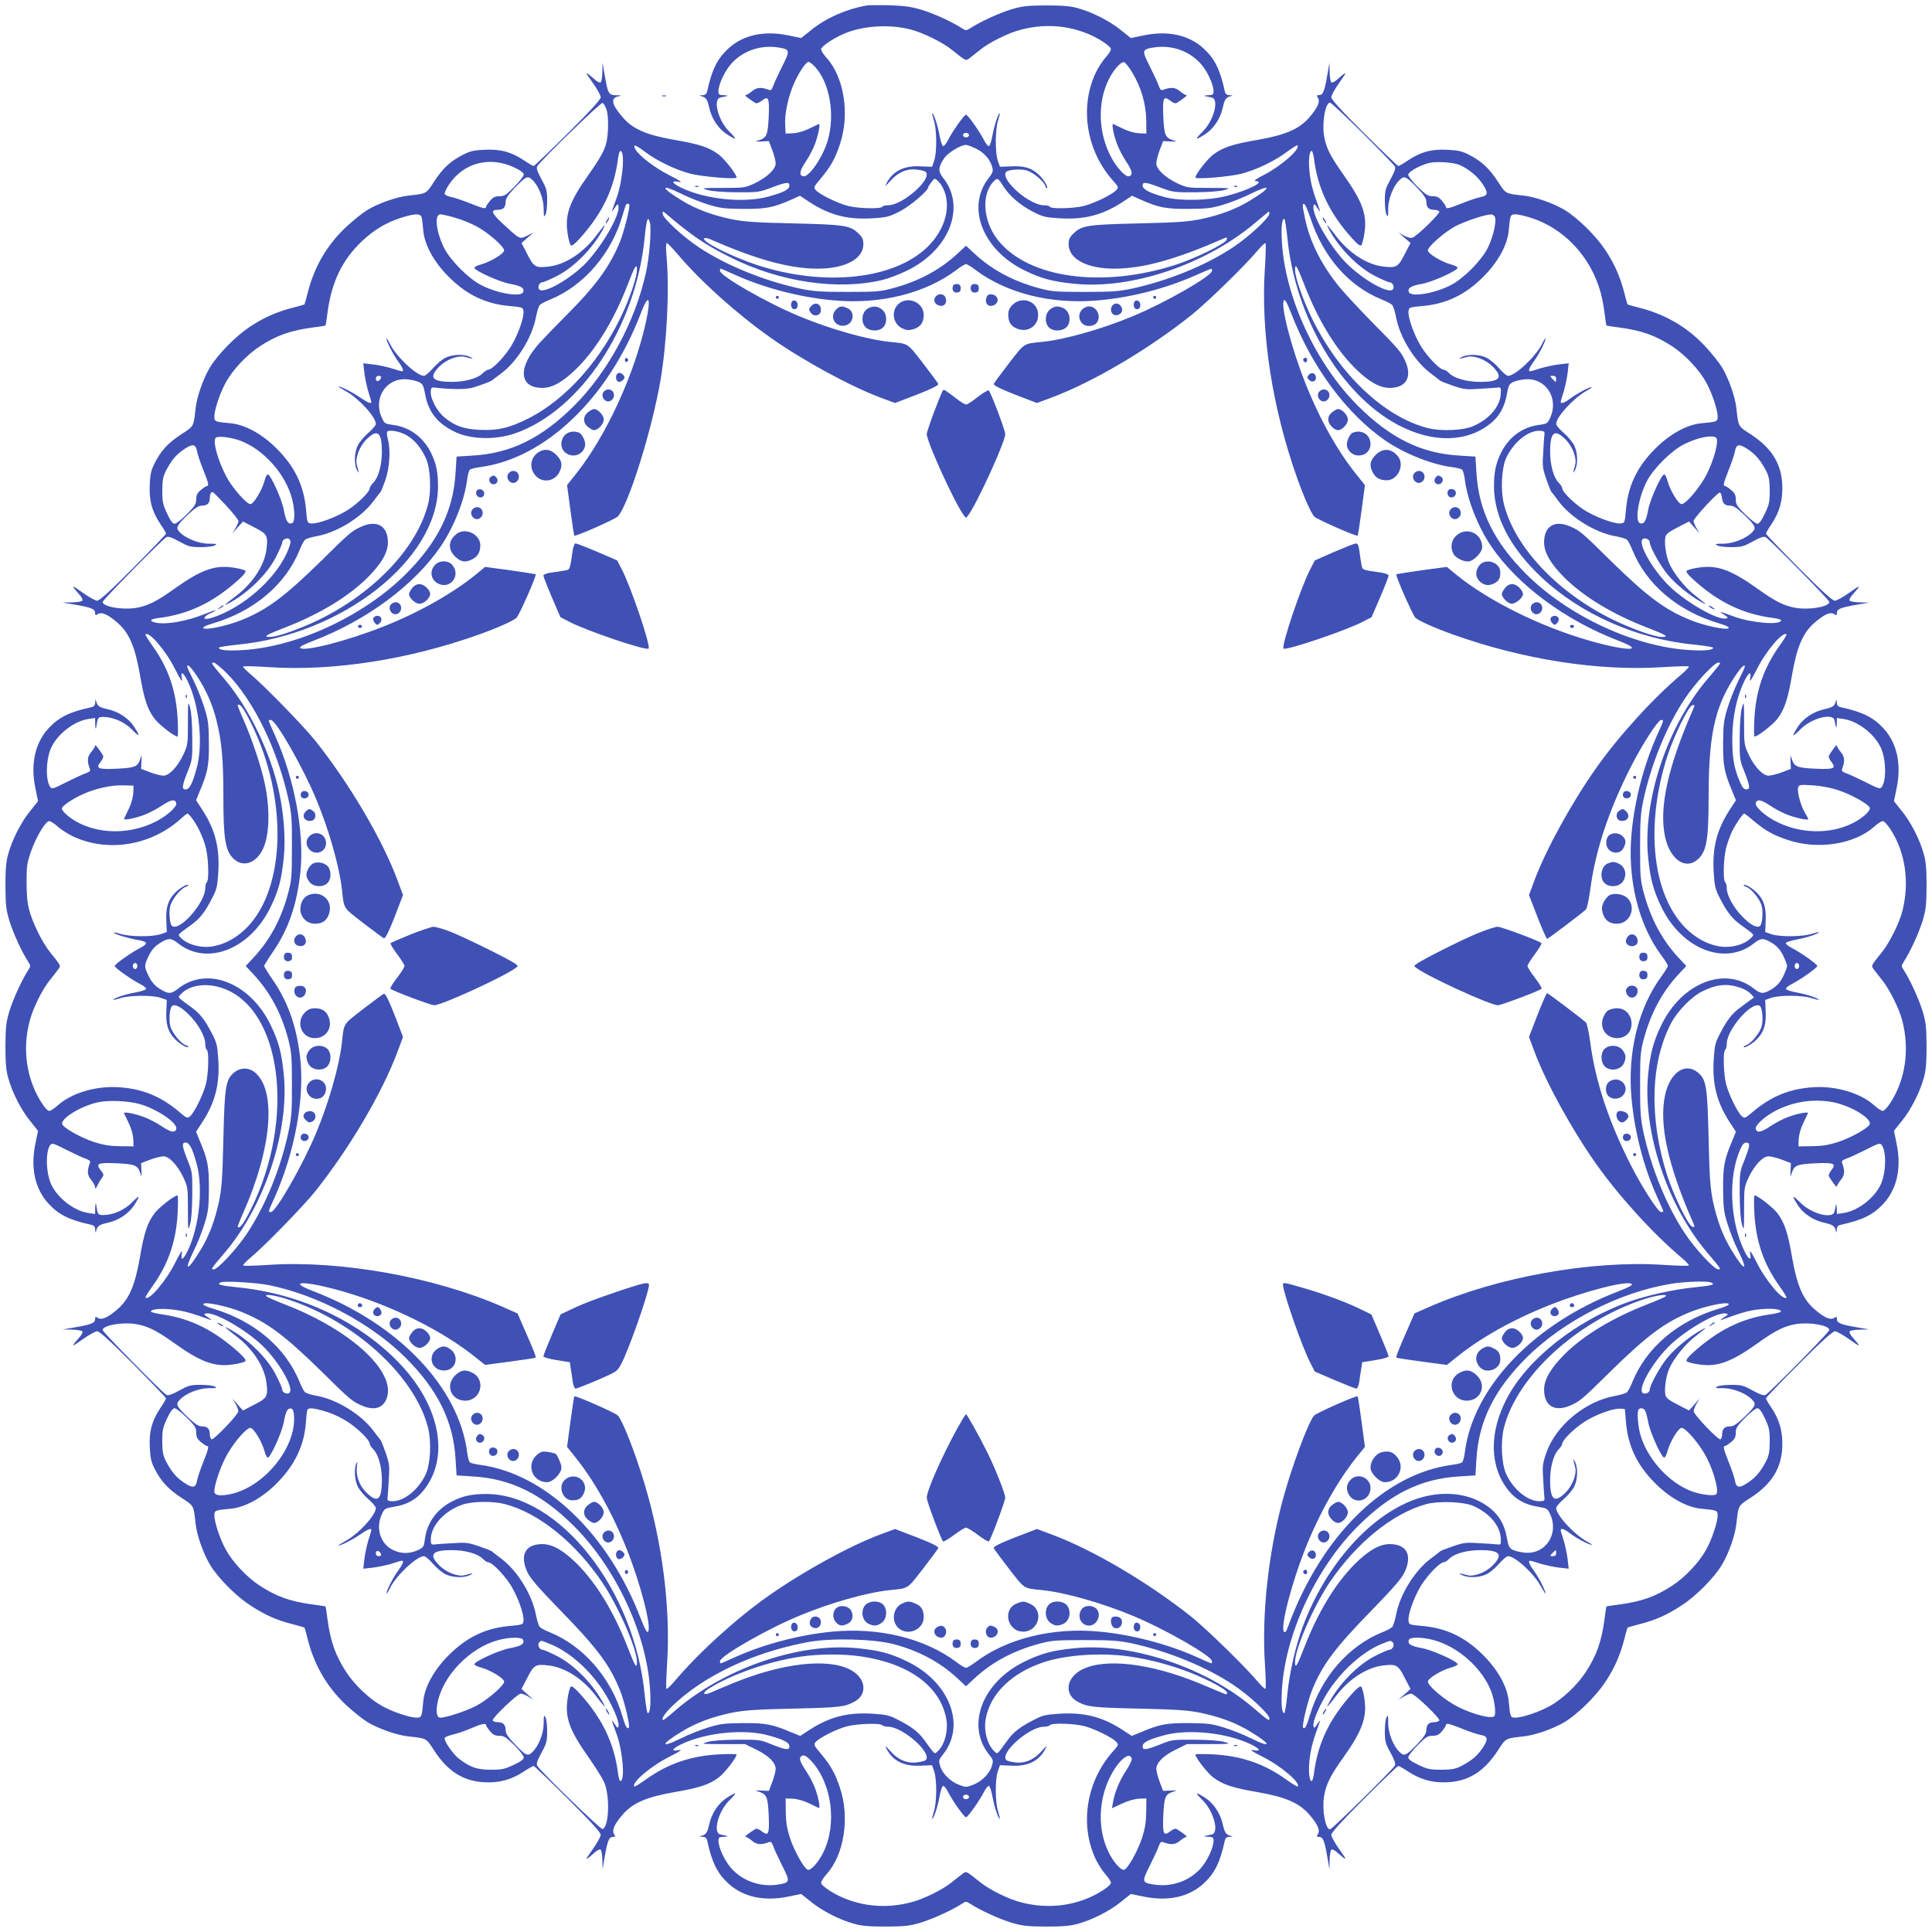 <?xml version="1.0" standalone="no"?>
<!DOCTYPE svg PUBLIC "-//W3C//DTD SVG 20010904//EN"
 "http://www.w3.org/TR/2001/REC-SVG-20010904/DTD/svg10.dtd">
<svg version="1.0" xmlns="http://www.w3.org/2000/svg"
 width="1280pt" height="1280pt" viewBox="0 0 1280 1280"
 preserveAspectRatio="xMidYMid meet">
<g transform="translate(0,1280) scale(0.1,-0.1)"
fill="#3f51b5" stroke="none">
<path d="M5745 12764 c-133 -22 -275 -84 -373 -165 l-64 -51 -83 17 c-161 34
-300 4 -398 -85 -74 -68 -110 -139 -141 -282 -5 -22 -12 -28 -34 -29 -21 -1
-22 -2 -7 -6 33 -8 41 -20 54 -77 16 -73 61 -140 118 -176 66 -42 70 -37 15
18 -74 73 -111 215 -59 226 12 3 31 7 42 9 11 3 3 5 -17 6 -33 1 -38 4 -38 26
0 46 41 134 86 184 76 84 190 124 307 107 82 -13 84 -18 29 -126 -26 -52 -53
-110 -59 -129 -10 -26 -16 -32 -30 -26 -50 19 -79 17 -110 -9 -17 -14 -36 -26
-43 -26 -11 0 20 -25 66 -53 7 -4 24 3 38 14 48 37 54 23 49 -103 -6 -124 -13
-141 -67 -158 -28 -8 -26 -9 19 -7 l49 2 23 -60 c12 -33 22 -72 22 -87 1 -38
-57 -93 -138 -132 -65 -30 -69 -31 -213 -31 -142 0 -146 -1 -100 -14 29 -8
102 -14 192 -15 136 -1 150 1 220 27 109 41 130 44 130 18 0 -26 -34 -44 -137
-73 -161 -45 -414 -20 -577 57 -65 31 -74 51 -18 40 27 -5 11 6 -63 44 -96 48
-203 130 -226 173 -19 36 -1 31 63 -17 81 -61 201 -119 303 -146 79 -20 305
-39 305 -25 0 21 -78 121 -117 151 -63 48 -128 70 -299 99 -180 32 -269 70
-334 144 -77 87 -88 132 -35 143 27 6 25 7 -13 8 -50 1 -55 10 -76 135 l-14
81 -1 -62 c-1 -34 -6 -65 -12 -69 -6 -3 -23 5 -37 18 -68 60 -71 58 -18 -16
31 -43 56 -88 56 -100 0 -15 -67 -89 -218 -239 -120 -119 -222 -217 -226 -217
-5 0 -33 16 -62 36 -88 58 -154 76 -259 72 -74 -3 -100 -9 -145 -32 -84 -42
-135 -89 -192 -176 -56 -86 -48 -82 -173 -96 -75 -8 -196 -50 -271 -95 -31
-19 -94 -69 -140 -112 -127 -119 -211 -263 -255 -435 -10 -42 -21 -77 -22 -79
-2 -1 -37 -12 -79 -22 -107 -28 -191 -65 -284 -127 -92 -61 -212 -183 -263
-268 -45 -75 -87 -196 -95 -271 -14 -125 -10 -117 -96 -173 -87 -57 -134 -108
-176 -192 -23 -45 -29 -71 -32 -145 -4 -105 14 -171 72 -259 20 -29 36 -57 36
-62 0 -4 -98 -106 -217 -226 -150 -151 -224 -218 -239 -218 -12 0 -57 25 -100
56 -74 53 -76 50 -16 -18 13 -14 21 -31 18 -37 -4 -6 -35 -11 -69 -12 l-62 -1
81 -14 c107 -18 134 -29 134 -54 0 -17 3 -19 19 -8 26 16 68 -4 133 -61 74
-66 112 -155 144 -335 29 -171 51 -236 99 -299 30 -39 130 -117 151 -117 4 0
4 51 1 113 -9 188 -61 340 -165 486 -29 40 -51 76 -48 78 23 23 137 -111 197
-232 38 -74 49 -90 44 -62 -11 55 9 46 40 -19 77 -163 102 -418 57 -577 -29
-104 -47 -137 -73 -137 -27 0 -23 25 17 125 27 66 29 78 28 220 -1 96 -6 167
-15 197 -13 46 -14 43 -14 -100 0 -144 -1 -148 -31 -213 -39 -81 -94 -139
-132 -138 -15 0 -54 10 -87 22 l-60 23 2 49 c2 45 1 47 -7 19 -17 -54 -34 -61
-158 -67 -126 -5 -140 1 -103 49 11 14 18 31 14 38 -28 46 -53 77 -53 66 0 -7
-12 -26 -26 -43 -26 -31 -28 -60 -9 -110 6 -14 0 -20 -26 -30 -19 -6 -77 -33
-129 -59 -86 -44 -96 -47 -107 -32 -32 43 -29 181 5 258 42 93 154 180 251
193 l41 6 1 -44 c1 -25 3 -33 6 -19 10 67 12 70 47 70 65 0 138 -32 189 -82
54 -55 59 -51 17 15 -36 57 -103 102 -176 118 -57 13 -69 21 -77 54 -4 15 -5
14 -6 -7 -1 -22 -7 -29 -28 -34 -144 -31 -215 -67 -283 -141 -89 -98 -119
-237 -85 -398 l17 -83 -51 -64 c-60 -72 -122 -194 -147 -288 -14 -49 -18 -101
-18 -210 1 -128 4 -156 27 -233 25 -80 80 -201 124 -269 17 -27 17 -29 0 -55
-44 -69 -99 -190 -124 -270 -23 -77 -26 -105 -27 -233 0 -109 4 -161 18 -210
25 -94 87 -216 147 -288 l51 -64 -17 -83 c-34 -161 -4 -300 85 -398 68 -74
139 -110 282 -141 22 -5 28 -12 29 -34 1 -21 2 -22 6 -7 8 33 20 41 77 54 73
16 140 61 176 118 42 66 37 70 -17 15 -51 -50 -124 -82 -189 -82 -35 0 -37 3
-47 70 -3 14 -5 6 -6 -19 l-1 -44 -41 6 c-97 13 -209 100 -251 193 -34 77 -37
215 -5 258 11 15 21 12 107 -32 52 -26 110 -53 129 -59 26 -10 32 -16 26 -30
-19 -50 -17 -79 9 -110 14 -17 26 -39 26 -49 1 -14 5 -10 15 11 8 17 21 39 30
51 14 19 14 23 -6 48 -37 48 -24 54 103 49 124 -6 141 -13 158 -67 8 -28 9
-26 7 19 l-2 49 60 23 c33 12 72 22 87 22 38 1 93 -57 132 -138 30 -65 31 -69
31 -213 0 -143 1 -146 14 -100 9 30 14 101 15 197 1 142 -1 154 -28 220 -40
100 -44 125 -17 125 26 0 44 -34 73 -137 45 -161 20 -414 -57 -577 -31 -65
-51 -74 -40 -18 5 27 -6 11 -44 -63 -60 -121 -174 -255 -197 -232 -3 2 19 38
48 78 104 146 156 298 165 486 3 62 3 113 -1 113 -21 0 -121 -78 -151 -117
-48 -63 -70 -128 -99 -299 -32 -180 -70 -269 -144 -335 -65 -57 -107 -77 -133
-61 -16 11 -19 9 -19 -8 0 -25 -27 -36 -134 -54 l-81 -14 62 -1 c34 -1 65 -6
69 -12 3 -6 -5 -23 -18 -37 -60 -68 -58 -71 16 -18 43 31 88 56 100 56 15 0
89 -67 239 -218 119 -120 217 -222 217 -226 0 -5 -16 -33 -36 -62 -58 -88 -76
-154 -72 -259 4 -74 9 -100 32 -145 43 -85 90 -135 176 -192 86 -56 82 -48 96
-173 8 -75 50 -196 95 -271 51 -86 171 -207 263 -267 98 -65 178 -101 282
-127 43 -11 79 -22 81 -23 1 -2 12 -37 22 -79 44 -172 128 -316 255 -435 46
-43 109 -93 140 -112 75 -45 196 -87 271 -95 125 -14 117 -10 173 -96 90 -137
192 -201 332 -208 100 -5 181 18 265 74 29 19 56 34 61 34 4 0 106 -98 226
-217 151 -150 218 -224 218 -239 0 -12 -25 -57 -56 -100 -53 -74 -50 -76 18
-16 14 13 31 21 37 18 6 -4 11 -35 12 -69 l1 -62 14 81 c18 107 29 134 54 134
17 0 19 3 8 19 -16 26 4 68 61 133 66 74 155 112 335 144 171 29 236 51 299
99 39 30 117 130 117 151 0 4 -51 4 -112 1 -189 -9 -341 -61 -487 -165 -40
-29 -76 -51 -78 -48 -23 23 111 137 232 197 74 38 90 49 63 44 -56 -11 -47 9
18 40 163 77 418 102 577 57 104 -29 137 -47 137 -73 0 -27 -25 -23 -125 17
-66 27 -78 29 -220 28 -96 -1 -167 -6 -197 -15 -46 -13 -42 -14 100 -14 l148
0 77 -38 c82 -40 127 -87 126 -128 0 -13 -10 -51 -22 -84 l-23 -60 -49 2 c-45
2 -47 1 -19 -7 54 -17 61 -34 67 -158 5 -126 -1 -140 -49 -103 -14 11 -31 18
-38 14 -46 -28 -77 -53 -66 -53 7 0 26 -12 43 -26 31 -26 60 -28 110 -9 14 6
20 0 30 -26 6 -19 33 -77 59 -129 55 -108 53 -113 -29 -126 -117 -17 -231 23
-307 107 -45 50 -86 138 -86 184 0 22 5 25 38 26 20 1 28 3 17 6 -11 2 -30 6
-42 9 -52 11 -15 153 59 226 55 55 51 60 -15 18 -57 -36 -102 -103 -118 -176
-13 -57 -21 -69 -54 -77 -15 -4 -14 -5 7 -6 22 -1 29 -7 34 -28 31 -144 67
-215 141 -283 98 -89 237 -119 398 -85 l83 17 64 -51 c72 -60 194 -122 288
-147 49 -14 101 -18 210 -18 128 1 156 4 233 27 80 25 201 80 270 124 26 17
28 17 55 0 68 -44 189 -99 269 -124 77 -23 105 -26 233 -27 109 0 161 4 210
18 94 25 216 87 288 147 l64 51 83 -17 c161 -34 300 -4 398 85 74 68 110 139
141 283 5 21 12 27 34 28 21 1 22 2 7 6 -33 8 -41 20 -54 77 -16 73 -61 140
-118 176 -66 42 -70 37 -15 -17 74 -74 111 -216 60 -227 -13 -3 -32 -7 -43 -9
-11 -3 -3 -5 18 -6 32 -1 37 -4 37 -26 0 -46 -41 -134 -86 -184 -76 -84 -190
-124 -307 -107 -82 13 -84 18 -29 126 26 52 53 110 59 129 10 26 16 32 30 26
50 -19 79 -17 110 9 17 14 36 26 43 26 11 0 -20 25 -66 53 -7 4 -24 -3 -38
-14 -48 -37 -54 -23 -49 103 6 124 13 141 67 158 28 8 26 9 -19 7 l-49 -2 -23
60 c-12 33 -22 71 -22 84 -1 41 44 88 126 128 l77 38 148 0 c142 0 146 1 100
14 -30 9 -101 14 -197 15 -142 1 -154 -1 -220 -28 -100 -40 -125 -44 -125 -17
0 26 33 44 137 73 159 45 414 20 577 -57 65 -31 74 -51 19 -40 -28 5 -12 -6
62 -44 121 -60 255 -174 232 -197 -2 -3 -38 19 -78 48 -146 104 -298 156 -486
165 -62 3 -113 3 -113 -1 0 -21 78 -121 117 -151 63 -48 128 -70 299 -99 180
-32 269 -70 335 -144 57 -65 77 -107 61 -133 -11 -16 -9 -19 8 -19 25 0 36
-27 54 -134 l14 -81 1 62 c1 34 6 65 12 69 6 3 23 -5 37 -18 68 -60 71 -58 18
16 -31 43 -56 88 -56 100 0 14 69 90 218 239 119 119 221 217 226 217 5 0 32
-15 61 -34 84 -56 165 -79 265 -74 140 7 242 71 332 208 56 86 48 82 173 96
75 8 196 50 271 95 85 51 207 171 268 263 62 93 99 177 127 284 10 42 21 77
22 79 2 1 38 12 81 23 104 26 184 62 282 127 92 60 212 181 263 267 45 75 87
196 95 271 14 125 10 117 96 173 137 90 201 192 208 332 4 102 -16 179 -71
262 -21 30 -37 59 -37 64 0 5 98 107 218 227 147 147 224 217 239 217 11 0 56
-25 99 -56 74 -53 76 -50 16 18 -13 14 -21 31 -18 37 4 6 35 11 69 12 l62 1
-81 14 c-107 18 -134 29 -134 54 0 17 -3 19 -19 8 -26 -16 -68 4 -133 61 -74
66 -112 155 -144 335 -29 171 -51 236 -99 299 -30 39 -130 117 -151 117 -4 0
-4 -51 -1 -113 9 -188 61 -340 165 -486 29 -40 51 -76 48 -78 -23 -23 -137
111 -197 232 -38 74 -49 90 -44 63 11 -56 -9 -47 -40 18 -95 200 -106 489 -25
670 14 33 25 44 41 44 27 0 23 -24 -17 -125 -27 -66 -29 -78 -28 -220 1 -96 6
-167 15 -197 13 -46 14 -43 14 100 0 144 1 148 31 213 39 81 94 139 132 138
15 0 54 -10 87 -22 l60 -23 -2 -49 c-2 -45 -1 -47 7 -19 17 54 34 61 158 67
126 5 140 -1 103 -49 -11 -14 -18 -31 -14 -38 28 -46 53 -77 53 -66 0 7 12 26
26 43 26 31 28 60 9 110 -6 14 0 20 26 30 19 6 77 33 129 59 86 44 96 47 107
32 32 -43 29 -181 -5 -258 -42 -93 -154 -180 -251 -193 l-41 -6 -1 39 c-1 22
-3 30 -6 19 -2 -11 -6 -30 -9 -42 -11 -52 -153 -15 -226 59 -55 55 -60 51 -18
-15 36 -57 103 -102 176 -118 57 -13 69 -21 77 -54 4 -15 5 -14 6 7 1 22 7 29
29 34 143 31 214 67 282 141 89 98 119 237 85 398 l-17 83 51 64 c60 72 122
194 147 288 14 49 18 101 18 210 -1 128 -4 156 -27 233 -25 80 -80 201 -124
270 -17 26 -17 28 0 55 44 68 99 189 124 269 23 77 26 105 27 233 0 109 -4
161 -18 210 -25 94 -87 216 -147 288 l-51 64 17 83 c34 161 4 300 -85 398 -68
74 -139 110 -282 141 -22 5 -28 12 -29 34 -1 21 -2 22 -6 7 -8 -33 -20 -41
-77 -54 -73 -16 -140 -61 -176 -118 -42 -66 -37 -70 18 -15 73 74 215 111 226
60 3 -13 7 -32 9 -43 3 -11 5 -3 6 19 l1 39 41 -6 c97 -13 209 -100 251 -193
34 -77 37 -215 5 -258 -11 -15 -21 -12 -107 32 -52 26 -110 53 -129 59 -26 10
-32 16 -26 30 19 50 17 79 -9 110 -14 17 -26 36 -26 43 0 11 -25 -20 -53 -66
-4 -7 3 -24 14 -38 37 -48 23 -54 -103 -49 -124 6 -141 13 -158 67 -8 28 -9
26 -7 -19 l2 -49 -60 -23 c-33 -12 -72 -22 -87 -22 -38 -1 -93 57 -132 138
-30 65 -31 69 -31 213 0 143 -1 146 -14 100 -9 -30 -14 -101 -15 -197 -1 -142
1 -154 28 -220 40 -101 44 -125 17 -125 -16 0 -27 11 -41 44 -41 91 -54 166
-53 296 1 139 28 269 78 374 31 65 51 74 40 19 -5 -28 6 -12 44 62 60 121 174
255 197 232 3 -2 -19 -38 -48 -78 -104 -146 -156 -298 -165 -486 -3 -62 -3
-113 1 -113 21 0 121 78 151 117 48 63 70 128 99 299 32 180 70 269 144 335
65 57 107 77 133 61 16 -11 19 -9 19 8 0 25 27 36 134 54 l81 14 -62 1 c-34 1
-65 6 -69 12 -3 6 5 23 18 37 60 68 58 71 -16 18 -43 -31 -88 -56 -100 -56
-15 0 -89 67 -239 218 -119 120 -217 222 -217 226 0 5 16 34 37 64 55 83 75
160 71 262 -7 140 -71 242 -208 332 -86 56 -82 48 -96 173 -8 75 -50 196 -95
271 -19 31 -69 94 -112 140 -119 127 -263 211 -435 255 -42 10 -77 21 -79 22
-1 2 -12 37 -22 79 -28 107 -65 191 -127 284 -61 92 -183 212 -268 263 -75 45
-196 87 -271 95 -125 14 -117 10 -173 96 -57 86 -107 133 -192 176 -45 23 -71
28 -145 32 -105 4 -171 -14 -259 -72 -29 -20 -57 -36 -62 -36 -4 0 -106 98
-226 217 -151 150 -218 224 -218 239 0 12 25 57 56 100 53 74 50 76 -18 16
-14 -13 -31 -21 -37 -18 -6 4 -11 35 -12 69 l-1 62 -14 -81 c-18 -107 -29
-134 -54 -134 -17 0 -19 -3 -8 -19 16 -26 -4 -68 -61 -133 -66 -74 -155 -112
-335 -144 -171 -29 -236 -51 -299 -99 -39 -30 -117 -130 -117 -151 0 -14 226
5 305 25 102 27 222 85 303 146 35 26 65 45 68 42 22 -22 -103 -133 -215 -192
-55 -28 -78 -44 -63 -45 70 -1 -42 -59 -187 -97 -122 -32 -310 -36 -410 -10
-102 27 -151 52 -151 78 0 26 20 24 130 -18 70 -26 84 -28 220 -27 90 1 163 7
192 15 46 13 42 14 -100 14 -144 0 -148 1 -213 31 -81 39 -139 94 -138 132 0
15 10 54 22 87 l23 60 49 -2 c45 -2 47 -1 19 7 -54 17 -61 34 -67 158 -5 126
1 140 49 103 14 -11 31 -18 38 -14 46 28 77 53 66 53 -7 0 -26 12 -43 26 -31
26 -60 28 -110 9 -14 -6 -20 0 -30 26 -6 19 -33 77 -59 129 -55 108 -53 113
29 126 117 17 231 -23 307 -107 45 -50 86 -138 86 -184 0 -22 -5 -25 -37 -26
-21 -1 -29 -3 -18 -6 11 -2 30 -6 43 -9 51 -11 14 -153 -60 -226 -55 -55 -51
-60 15 -18 57 36 102 103 118 176 13 57 21 69 54 77 15 4 14 5 -7 6 -22 1 -29
7 -34 29 -31 143 -67 214 -141 282 -98 89 -237 119 -398 85 l-83 -17 -64 51
c-72 60 -194 122 -288 147 -49 14 -101 18 -210 18 -128 -1 -156 -4 -233 -27
-80 -25 -201 -80 -269 -124 -27 -17 -29 -17 -55 0 -70 45 -190 99 -270 123
-68 20 -116 26 -208 29 -66 2 -133 1 -150 -1z m290 -160 c81 -21 209 -84 270
-133 96 -77 92 -75 118 -57 12 9 45 35 72 57 62 50 190 113 272 133 142 37
288 30 420 -20 80 -29 173 -89 173 -110 0 -9 -16 -34 -36 -56 -20 -22 -49 -68
-65 -101 -108 -230 -61 -519 117 -716 35 -40 36 -42 20 -60 -28 -31 -148 -89
-217 -106 -72 -17 -215 -20 -224 -5 -3 6 -21 10 -39 10 -94 0 -285 165 -252
219 11 17 95 24 138 12 43 -13 114 -71 123 -103 4 -11 9 -17 12 -15 8 8 -23
60 -54 89 -47 45 -97 60 -182 56 l-76 -3 -14 40 c-19 54 -18 207 2 268 8 26
13 47 11 47 -10 0 -37 -82 -48 -144 -7 -38 -17 -71 -24 -74 -6 -2 -21 16 -33
40 -28 56 -107 168 -119 168 -12 0 -91 -112 -119 -168 -12 -24 -27 -42 -33
-40 -7 3 -17 36 -24 74 -11 62 -38 144 -48 144 -2 0 3 -21 11 -47 20 -61 21
-214 2 -268 l-14 -40 -76 3 c-110 6 -185 -32 -226 -113 -12 -24 -7 -20 26 17
52 58 112 83 178 74 26 -3 51 -10 56 -15 46 -46 -153 -221 -249 -221 -18 0
-36 -4 -39 -10 -9 -15 -152 -12 -224 5 -68 17 -189 75 -216 105 -16 18 -14 22
34 79 67 81 94 130 126 226 66 197 28 443 -89 572 -20 22 -36 48 -36 57 0 19
88 77 162 107 126 50 297 59 433 23z m-636 -246 c98 -105 135 -318 85 -489
-33 -111 -124 -244 -162 -237 -30 6 -25 36 17 98 22 33 49 85 60 115 24 64 38
140 25 133 -5 -2 -35 -17 -67 -32 -35 -17 -77 -28 -105 -29 l-47 -2 -3 60 c-4
68 18 174 52 257 30 74 84 158 102 158 7 0 26 -14 43 -32z m2102 -38 c59 -97
91 -206 93 -315 l1 -90 -47 2 c-28 1 -70 12 -105 29 -32 15 -62 30 -67 32 -13
7 1 -69 25 -133 11 -30 38 -82 60 -115 42 -62 47 -92 17 -98 -23 -4 -80 58
-117 128 -85 160 -91 360 -16 512 31 64 81 120 102 116 8 -2 33 -32 54 -68z
m-3483 -246 c9 -25 12 -70 10 -129 -5 -112 -22 -151 -129 -303 -128 -181 -158
-266 -138 -391 5 -36 15 -70 20 -76 7 -7 27 8 60 45 150 166 229 330 254 533
4 26 10 47 15 47 32 0 17 -191 -23 -306 -14 -38 -28 -78 -32 -89 -4 -11 3 -4
16 15 21 32 24 33 27 13 9 -58 -104 -255 -211 -370 -98 -105 -279 -210 -313
-182 -16 13 -2 49 20 49 8 0 50 18 95 41 116 58 245 191 311 319 16 32 5 21
-55 -58 -85 -110 -203 -186 -310 -198 -86 -10 -98 -4 -141 81 l-39 75 40 35
40 34 -43 -21 c-50 -24 -47 -25 -161 80 -76 71 -83 92 -32 92 35 0 51 17 51
53 0 21 15 44 57 89 77 80 89 86 119 57 43 -40 76 -125 76 -192 0 -51 2 -58
11 -41 7 10 12 53 12 94 0 68 -4 81 -38 143 -27 50 -35 72 -28 85 20 36 420
424 433 420 7 -3 19 -22 26 -44z m5010 -156 c112 -112 208 -211 213 -220 7
-13 -1 -35 -28 -85 -34 -62 -38 -75 -38 -143 0 -41 5 -84 12 -94 9 -16 11 -10
10 40 0 66 34 153 77 193 30 29 42 23 119 -57 42 -45 57 -68 57 -89 0 -36 16
-53 51 -53 15 0 31 -5 35 -11 7 -12 -148 -164 -179 -174 -10 -4 -34 3 -55 14
l-37 21 40 -35 40 -35 -39 -75 c-43 -85 -55 -91 -141 -81 -107 12 -225 88
-310 198 -60 79 -71 90 -55 58 66 -128 195 -261 311 -319 45 -23 87 -41 95
-41 22 0 36 -36 20 -49 -35 -29 -217 79 -321 191 -105 114 -212 304 -203 361
3 20 6 19 27 -13 13 -19 20 -26 16 -15 -44 120 -58 168 -67 238 -11 82 -5 157
12 157 5 0 11 -21 15 -47 25 -203 104 -367 254 -533 33 -37 53 -52 60 -45 5 6
15 40 20 76 20 125 -10 210 -138 391 -91 130 -116 180 -129 260 -14 91 9 218
40 218 7 0 104 -91 216 -202z m-2608 -13 c0 -8 -9 -15 -20 -15 -11 0 -20 7
-20 15 0 8 9 15 20 15 11 0 20 -7 20 -15z m49 -91 c54 -27 94 -74 106 -126 6
-22 0 -36 -24 -67 -153 -193 -40 -480 242 -615 107 -52 183 -72 325 -86 378
-39 870 127 1197 403 33 28 68 57 78 65 15 14 17 13 17 -3 0 -28 -137 -155
-240 -223 -182 -121 -431 -222 -670 -274 -91 -19 -134 -22 -315 -22 -195 0
-217 2 -306 26 -168 46 -306 120 -421 226 l-58 54 -58 -54 c-115 -106 -253
-180 -421 -226 -89 -24 -111 -26 -306 -26 -181 0 -224 3 -315 22 -239 52 -488
153 -669 273 -106 70 -241 195 -241 223 0 17 2 18 18 4 169 -145 263 -209 429
-292 331 -166 714 -222 1013 -150 36 9 107 36 157 60 282 135 395 422 242 615
-35 45 -34 69 6 130 23 36 110 89 145 89 9 0 40 -12 69 -26z m-3063 -123 c43
-20 64 -36 64 -48 0 -9 -28 -46 -62 -80 -54 -55 -67 -63 -99 -63 -29 0 -43 -7
-63 -31 -14 -17 -26 -35 -26 -40 0 -15 -18 -11 -109 25 -47 19 -103 38 -123
41 -20 4 -39 13 -42 20 -2 7 11 36 30 64 96 143 268 188 430 112z m6264 16
c56 -24 116 -72 149 -121 42 -61 41 -82 -6 -91 -21 -3 -77 -22 -124 -41 -91
-36 -109 -40 -109 -25 0 5 -12 23 -26 40 -20 24 -34 31 -62 31 -31 0 -45 9
-99 62 -35 34 -63 70 -63 80 0 20 75 62 137 78 50 12 159 5 203 -13z m-3424
-150 c60 -115 20 -274 -99 -391 -222 -218 -685 -268 -1134 -121 -165 55 -362
153 -348 175 4 6 21 3 43 -6 304 -134 525 -194 709 -194 182 0 303 64 303 162
0 33 -6 46 -34 73 -54 51 -91 57 -431 65 -261 6 -326 11 -415 29 -125 27 -227
65 -318 120 -146 88 -153 118 -10 48 51 -26 134 -58 183 -73 78 -24 108 -27
230 -28 150 -1 200 9 317 61 l58 26 65 -43 c133 -86 253 -117 420 -106 92 6
107 10 179 47 69 36 186 136 186 159 0 4 10 19 21 34 21 26 22 26 41 9 11 -10
26 -30 34 -46z m400 11 c41 -65 109 -124 192 -168 70 -36 85 -40 177 -46 167
-11 287 20 420 106 l65 43 58 -26 c117 -52 167 -62 317 -61 122 1 152 4 230
28 50 15 132 47 183 73 143 70 136 40 -10 -48 -91 -55 -193 -93 -318 -120 -89
-18 -154 -23 -415 -29 -340 -8 -377 -14 -431 -65 -28 -27 -34 -40 -34 -73 0
-98 121 -162 303 -162 185 0 404 60 710 194 37 16 38 16 35 -1 -5 -25 -199
-121 -335 -166 -489 -159 -981 -91 -1182 163 -98 124 -111 300 -29 387 25 27
31 24 64 -29z m-2476 -128 c0 -35 -36 -174 -61 -238 -65 -162 -160 -294 -353
-487 -66 -66 -146 -149 -179 -185 -148 -161 -141 -300 16 -300 67 0 141 42
233 134 128 129 245 322 334 554 46 120 60 142 60 95 0 -41 -33 -146 -80 -255
-143 -328 -386 -605 -645 -733 -123 -61 -196 -78 -314 -73 -108 5 -166 25
-237 83 -48 40 -93 123 -90 170 1 26 5 30 26 27 117 -13 211 -13 256 1 60 19
117 40 124 47 3 3 31 24 62 47 106 80 204 238 229 373 7 36 18 71 25 79 6 7
37 24 68 36 224 91 409 306 481 560 10 33 19 63 22 68 6 11 23 9 23 -3z m4511
-82 c85 -260 253 -453 475 -543 31 -12 62 -29 68 -36 7 -8 18 -43 25 -79 25
-135 123 -293 229 -373 31 -23 59 -45 62 -48 3 -4 41 -19 85 -34 72 -25 89
-27 175 -21 52 3 106 6 120 8 24 3 25 1 23 -41 -5 -84 -74 -166 -180 -213 -66
-30 -214 -37 -304 -14 -286 73 -582 352 -764 720 -61 125 -115 277 -115 327 0
49 13 28 60 -93 89 -232 206 -425 334 -554 92 -92 166 -134 233 -134 109 0
151 72 103 178 -27 60 -40 76 -224 262 -89 91 -190 200 -224 243 -112 142
-185 290 -216 440 -19 91 -19 100 -5 95 7 -2 24 -43 40 -90z m-5887 0 c3 -13
7 -50 10 -83 8 -97 71 -212 170 -310 120 -120 247 -180 408 -193 77 -7 83 -9
86 -31 7 -46 -45 -184 -97 -258 -50 -70 -114 -133 -138 -133 -7 0 -23 -11 -36
-24 -33 -33 -116 -56 -203 -56 -133 0 -156 29 -81 104 47 46 124 74 169 61 49
-14 62 -14 33 0 -42 20 -112 18 -161 -4 -22 -10 -61 -42 -85 -70 -24 -28 -51
-51 -60 -51 -47 0 -180 123 -224 209 -13 26 -24 43 -25 39 -1 -17 44 -106 75
-148 34 -46 43 -70 28 -70 -5 0 -36 9 -69 20 -34 10 -90 22 -124 26 l-63 7 7
-63 c4 -34 16 -90 26 -124 11 -33 20 -64 20 -68 0 -16 -22 -7 -78 31 -51 35
-124 71 -141 71 -3 0 19 -14 49 -31 86 -47 200 -171 200 -218 0 -9 -23 -36
-51 -60 -28 -24 -60 -63 -70 -85 -22 -49 -24 -119 -4 -161 15 -29 14 -17 -1
36 -12 43 17 120 62 166 75 75 104 52 104 -81 0 -87 -23 -170 -56 -203 -13
-13 -24 -30 -24 -37 0 -23 -69 -93 -137 -139 -72 -49 -208 -100 -251 -95 -26
3 -27 6 -34 86 -13 161 -73 288 -193 408 -98 99 -213 162 -310 170 -99 9 -105
11 -105 43 0 45 38 160 77 229 45 82 138 181 222 236 111 73 203 106 351 126
47 6 86 12 87 13 1 1 7 40 13 87 27 203 98 349 229 473 80 75 157 121 255 153
95 31 134 31 140 2z m216 1 c41 -11 106 -37 144 -57 77 -40 186 -135 186 -161
0 -21 -90 -76 -153 -93 -26 -7 -46 -17 -44 -23 7 -21 169 -94 238 -106 72 -13
95 -28 85 -54 -13 -36 -173 -9 -280 47 -84 44 -204 165 -244 246 -53 108 -66
222 -24 222 10 0 51 -9 92 -21z m6895 1 c10 -32 -13 -130 -47 -200 -40 -83
-158 -203 -244 -248 -107 -56 -267 -83 -280 -47 -10 26 13 41 85 54 69 12 231
85 238 106 2 6 -18 16 -44 23 -63 17 -153 72 -153 93 0 25 107 119 180 159 65
34 196 78 237 79 13 1 24 -7 28 -19z m231 -1 c221 -67 400 -255 467 -491 9
-29 21 -91 27 -138 6 -47 12 -86 13 -87 1 -1 40 -7 87 -13 148 -20 240 -53
351 -126 84 -55 177 -154 222 -236 39 -69 77 -184 77 -229 0 -32 -6 -34 -105
-43 -97 -8 -212 -71 -310 -170 -120 -120 -180 -247 -193 -408 -7 -80 -8 -83
-34 -86 -43 -5 -179 46 -251 95 -68 46 -137 116 -137 139 0 7 -11 24 -24 37
-33 33 -56 116 -56 203 0 133 29 156 104 81 45 -46 74 -123 62 -166 -15 -53
-16 -65 -1 -36 20 42 18 112 -4 161 -10 22 -42 61 -70 85 -28 24 -51 51 -51
60 0 46 113 170 200 219 30 17 44 28 30 25 -30 -8 -102 -49 -146 -82 -31 -23
-54 -30 -54 -15 0 4 9 35 20 68 10 34 22 90 26 124 l7 63 -63 -7 c-34 -4 -90
-16 -124 -26 -33 -11 -64 -20 -68 -20 -16 0 -7 24 27 70 31 42 76 131 75 148
-1 4 -12 -13 -25 -39 -44 -86 -177 -209 -224 -209 -9 0 -36 23 -60 51 -24 28
-63 60 -85 70 -49 22 -119 24 -161 4 -29 -14 -16 -14 33 0 45 13 122 -15 169
-61 75 -75 52 -104 -81 -104 -87 0 -170 23 -203 56 -13 13 -29 24 -36 24 -24
0 -88 63 -138 133 -52 74 -104 212 -97 258 3 22 9 24 86 31 161 13 288 73 408
193 99 98 162 213 170 310 9 99 11 105 43 105 16 0 60 -9 97 -21z m-5830 -35
c11 -44 -3 -222 -26 -328 -70 -322 -250 -657 -474 -882 -216 -216 -420 -317
-671 -332 l-110 -7 -7 -110 c-15 -250 -118 -458 -332 -671 -277 -275 -715
-479 -1077 -501 -104 -6 -159 -1 -159 16 0 4 56 13 124 20 695 67 1325 563
1328 1046 0 99 -12 155 -48 228 -53 104 -142 168 -252 182 -51 7 -55 9 -73 49
-58 128 30 264 166 253 28 -2 63 -10 80 -18 26 -13 31 -22 42 -83 22 -119 85
-196 205 -251 104 -47 265 -50 391 -6 433 151 801 706 858 1297 12 122 22 150
35 98z m4223 -98 c51 -527 356 -1042 733 -1241 230 -122 458 -117 615 11 57
47 91 107 106 190 11 61 16 70 42 83 17 8 53 16 80 18 136 11 224 -125 166
-253 -18 -40 -22 -42 -73 -49 -110 -14 -199 -78 -252 -182 -36 -73 -48 -129
-48 -228 2 -202 109 -407 315 -600 259 -244 634 -410 1013 -446 68 -7 124 -16
124 -20 0 -16 -54 -22 -154 -16 -365 21 -803 224 -1082 501 -214 213 -317 421
-332 671 l-7 110 -110 7 c-251 15 -455 116 -671 332 -277 278 -480 717 -501
1082 -6 100 0 154 16 154 4 0 13 -56 20 -124z m-4037 -113 c149 -176 389 -392
613 -550 212 -150 530 -323 728 -397 l97 -36 146 56 c102 40 143 61 140 71 -3
7 -49 69 -102 138 -105 135 -92 127 -219 140 -149 15 -397 85 -600 170 -215
89 -525 267 -525 301 0 8 2 14 5 14 3 0 49 -20 102 -44 193 -86 429 -147 647
-166 309 -28 605 46 812 201 28 22 57 39 64 39 7 0 36 -17 64 -39 207 -155
503 -229 812 -201 218 19 446 78 643 165 56 25 104 45 106 45 3 0 5 -6 5 -14
0 -34 -310 -212 -525 -301 -203 -85 -451 -155 -600 -170 -127 -13 -114 -5
-219 -140 -53 -69 -99 -131 -102 -138 -3 -10 38 -31 140 -71 l146 -56 97 36
c275 103 643 320 928 548 103 82 356 329 437 426 25 30 49 52 52 49 4 -3 2
-80 -4 -170 -28 -428 50 -927 216 -1392 43 -121 90 -226 111 -249 16 -18 280
-134 288 -127 2 3 14 79 26 170 l22 165 -48 60 c-129 157 -252 376 -348 619
-92 231 -166 520 -140 546 7 7 21 -18 48 -88 136 -354 368 -667 625 -843 127
-86 304 -157 440 -175 30 -4 60 -11 66 -16 7 -5 15 -35 19 -67 17 -135 88
-314 175 -442 176 -257 489 -489 843 -625 189 -72 55 -71 -198 2 -323 93 -665
263 -880 438 l-59 49 -165 -22 c-91 -13 -167 -25 -170 -27 -7 -8 109 -272 127
-288 23 -21 128 -68 249 -111 465 -166 964 -244 1392 -216 90 6 167 8 170 4 3
-3 -19 -26 -49 -52 -188 -158 -416 -409 -566 -622 -161 -228 -332 -539 -408
-743 l-36 -97 56 -145 c31 -80 60 -145 64 -145 7 0 229 168 257 194 7 6 19 63
28 126 34 263 122 528 270 820 76 149 180 310 200 310 20 0 20 2 -25 -98 -88
-196 -149 -428 -170 -647 -30 -308 45 -613 200 -819 22 -29 40 -58 40 -65 0
-6 -18 -36 -40 -66 -157 -212 -230 -512 -200 -820 21 -219 80 -447 166 -638
24 -53 44 -99 44 -102 0 -3 -7 -5 -15 -5 -20 0 -124 161 -200 310 -148 292
-236 557 -270 820 -9 63 -21 120 -28 126 -28 26 -250 194 -257 194 -4 0 -33
-65 -64 -145 l-56 -145 36 -97 c76 -204 247 -515 408 -743 151 -214 378 -464
566 -622 30 -25 52 -49 49 -52 -3 -4 -80 -2 -170 4 -478 31 -1100 -81 -1551
-279 l-97 -43 -46 -106 c-64 -145 -78 -182 -73 -187 2 -2 78 -14 169 -26 l165
-22 60 48 c158 129 377 252 619 348 233 93 520 166 546 140 7 -7 -18 -21 -88
-48 -563 -216 -964 -637 -1018 -1067 -4 -32 -12 -62 -19 -67 -6 -5 -36 -12
-66 -16 -447 -59 -865 -470 -1085 -1068 -12 -35 -20 -46 -28 -38 -26 26 47
313 139 546 95 239 216 454 345 615 l52 64 -22 165 c-12 91 -24 167 -26 170
-8 7 -272 -109 -289 -128 -39 -43 -154 -355 -211 -571 -94 -358 -135 -745
-115 -1067 6 -91 8 -169 4 -172 -3 -3 -27 19 -52 49 -79 95 -343 352 -442 431
-285 226 -651 442 -923 543 l-97 36 -146 -56 c-102 -40 -143 -61 -140 -71 3
-7 49 -69 102 -138 105 -135 92 -127 219 -140 149 -15 397 -85 600 -170 215
-89 525 -267 525 -301 0 -8 -2 -14 -5 -14 -3 0 -49 20 -102 44 -188 84 -425
146 -638 166 -308 30 -613 -45 -819 -200 -29 -22 -59 -40 -66 -40 -7 0 -37 18
-66 40 -206 155 -511 230 -819 200 -213 -20 -450 -82 -638 -166 -53 -24 -99
-44 -102 -44 -3 0 -5 6 -5 14 0 34 310 212 525 301 203 85 451 155 600 170
127 13 114 5 219 140 53 69 99 131 102 138 3 10 -38 31 -140 71 l-146 56 -97
-36 c-204 -76 -515 -247 -743 -408 -213 -150 -464 -378 -622 -566 -26 -30 -49
-52 -53 -49 -3 4 -1 81 5 171 23 367 -32 797 -150 1188 -64 212 -144 415 -176
451 -17 19 -281 135 -289 128 -2 -3 -14 -79 -26 -170 l-22 -165 48 -60 c129
-158 252 -377 348 -619 93 -233 166 -520 140 -546 -7 -7 -21 18 -48 88 -215
561 -633 961 -1065 1018 -30 4 -60 11 -66 16 -7 5 -15 35 -19 67 -54 430 -455
851 -1018 1067 -189 72 -55 71 198 -2 323 -93 666 -264 881 -440 l58 -46 165
22 c91 12 167 24 169 26 5 5 -9 42 -73 187 l-46 106 -97 43 c-451 198 -1073
310 -1551 279 -90 -6 -167 -8 -170 -4 -3 3 19 27 49 52 95 79 352 343 431 442
226 285 442 651 543 923 l36 97 -56 146 c-40 102 -61 143 -71 140 -7 -3 -69
-49 -137 -101 -136 -106 -126 -89 -141 -225 -17 -151 -87 -397 -170 -595 -88
-212 -267 -525 -300 -525 -20 0 -20 -2 25 98 129 288 196 640 171 901 -21 215
-77 380 -177 529 -35 51 -64 97 -64 102 0 5 29 51 64 102 100 149 156 314 177
529 25 259 -41 610 -167 892 -24 53 -44 99 -44 102 0 3 7 5 15 5 33 0 212
-313 300 -525 83 -198 153 -444 170 -595 15 -136 5 -119 141 -225 68 -52 130
-98 137 -101 10 -3 31 38 71 140 l56 146 -36 97 c-101 272 -317 638 -543 923
-79 99 -336 363 -431 443 -30 25 -52 48 -49 51 3 4 80 2 170 -4 428 -28 927
50 1392 216 121 43 226 90 249 111 18 16 134 280 127 288 -3 2 -79 14 -170 27
l-165 22 -57 -47 c-158 -129 -387 -258 -622 -350 -234 -93 -520 -166 -546
-140 -7 7 18 21 88 48 354 136 667 368 843 625 87 128 158 307 175 442 4 32
12 62 19 67 6 5 36 12 66 16 432 57 850 457 1065 1018 72 189 71 55 -2 -198
-93 -323 -264 -666 -440 -881 l-46 -58 22 -165 c12 -91 24 -167 26 -170 8 -7
272 109 289 128 70 77 224 568 281 896 43 252 61 604 41 828 -5 53 -4 87 2 87
5 0 38 -35 74 -77z m-1968 -817 c-9 -24 -34 -28 -34 -6 0 13 7 20 20 20 13 0
17 -5 14 -14z m7786 -6 c0 -11 -2 -20 -3 -20 -2 0 -12 9 -22 20 -18 19 -17 20
3 20 15 0 22 -6 22 -20z m-7615 -374 c51 -30 97 -85 127 -153 30 -66 37 -214
14 -304 -73 -286 -354 -584 -721 -764 -125 -61 -277 -115 -326 -115 -49 0 -28
13 93 60 232 89 425 206 554 334 92 92 134 166 134 233 0 109 -72 151 -178
103 -60 -27 -76 -40 -262 -224 -245 -240 -362 -327 -532 -395 -95 -38 -236
-67 -250 -53 -7 7 13 17 63 32 273 81 481 257 574 486 12 31 29 62 36 68 8 7
43 18 78 24 132 23 294 123 374 230 23 31 45 59 48 62 4 3 18 40 33 82 28 83
35 200 15 271 -5 20 -7 41 -4 46 10 17 85 3 130 -23z m7537 4 c-2 -14 -5 -68
-8 -120 -6 -86 -4 -103 21 -175 15 -44 31 -82 34 -85 4 -3 24 -29 45 -58 78
-108 243 -210 376 -234 36 -6 71 -17 79 -24 7 -6 24 -37 36 -68 93 -229 301
-405 574 -486 50 -15 70 -25 63 -32 -14 -14 -155 15 -250 53 -170 68 -287 155
-532 395 -186 184 -202 197 -262 224 -106 48 -178 6 -178 -103 0 -67 42 -141
134 -233 129 -128 322 -245 554 -334 121 -47 142 -60 93 -60 -49 0 -201 54
-326 115 -367 180 -648 478 -721 764 -23 91 -16 238 14 305 48 105 147 186
224 182 29 -2 33 -5 30 -26z m-8639 -40 c155 -59 299 -221 342 -385 20 -78 20
-154 0 -161 -26 -10 -41 13 -54 85 -12 69 -85 231 -106 238 -6 2 -16 -18 -23
-44 -17 -63 -72 -153 -93 -153 -25 0 -119 107 -157 178 -61 114 -96 246 -71
263 19 12 102 1 162 -21z m9776 21 c22 -14 -11 -142 -61 -242 -42 -84 -138
-199 -167 -199 -21 0 -76 90 -93 153 -7 26 -17 46 -23 44 -21 -7 -94 -169
-106 -238 -13 -72 -28 -95 -54 -85 -36 13 -9 173 47 280 45 85 165 204 248
244 87 43 179 62 209 43z m-10064 -88 c3 -21 22 -77 41 -124 36 -91 40 -109
25 -109 -5 0 -23 -12 -40 -26 -24 -20 -31 -34 -31 -62 0 -31 -9 -45 -62 -99
-34 -35 -71 -63 -81 -63 -13 0 -28 20 -50 68 -28 59 -32 77 -32 152 1 69 5 93
24 130 37 70 60 99 110 136 63 46 87 45 96 -3z m10280 7 c49 -34 81 -72 116
-140 19 -37 23 -61 24 -130 0 -75 -4 -93 -32 -152 -22 -47 -38 -68 -50 -68 -9
0 -46 28 -80 62 -55 54 -63 67 -63 99 0 29 -7 43 -31 63 -17 14 -35 26 -40 26
-15 0 -11 18 25 109 19 47 38 103 41 124 9 47 30 48 90 7z m-10087 -369 c45
-49 82 -95 82 -103 0 -7 -9 -29 -20 -48 l-21 -35 35 40 36 40 75 -39 c85 -43
91 -55 81 -141 -12 -107 -88 -225 -198 -310 -79 -60 -90 -71 -58 -55 128 66
261 195 319 311 23 45 41 87 41 95 0 22 36 36 49 20 9 -10 7 -27 -9 -67 -67
-169 -252 -346 -449 -431 -73 -31 -121 -38 -102 -14 6 8 25 19 42 26 16 7 28
14 26 16 -2 2 -34 -9 -73 -25 -115 -46 -247 -70 -318 -57 -50 10 -45 24 12 31
202 25 366 104 532 254 37 33 52 53 45 60 -5 5 -40 15 -76 20 -124 20 -216
-13 -394 -140 -118 -85 -180 -115 -257 -127 -91 -14 -218 9 -218 40 0 13 395
414 422 429 13 7 35 -1 85 -28 62 -34 75 -38 143 -38 41 0 84 5 94 12 17 9 10
11 -41 11 -66 0 -154 35 -193 77 -27 29 -21 42 58 118 45 42 68 57 89 57 36 0
53 16 53 50 0 26 7 40 19 40 4 0 43 -40 89 -89z m9910 53 c5 -40 19 -54 54
-54 22 0 44 -14 90 -57 79 -76 85 -89 58 -118 -39 -42 -127 -77 -193 -77 -51
0 -58 -2 -41 -11 10 -7 53 -12 94 -12 68 0 81 4 143 38 50 27 72 35 85 28 27
-15 422 -416 422 -429 0 -31 -127 -54 -218 -40 -77 12 -139 42 -257 127 -178
127 -270 160 -394 140 -36 -5 -70 -15 -76 -20 -7 -7 8 -27 45 -60 166 -150
330 -229 533 -254 26 -4 47 -10 47 -15 0 -33 -189 -18 -306 23 -38 14 -78 28
-89 32 -11 4 -4 -3 15 -16 32 -21 33 -24 13 -27 -57 -9 -253 102 -366 208
-108 101 -215 282 -186 316 13 16 49 2 49 -19 0 -29 71 -157 118 -213 52 -63
153 -145 226 -184 23 -12 32 -14 21 -6 -11 9 -44 35 -73 58 -61 48 -136 143
-163 206 -22 50 -34 139 -25 175 4 19 25 35 81 63 l75 39 36 -40 35 -40 -21
35 c-11 19 -20 41 -20 48 0 18 162 193 175 189 5 -2 12 -17 13 -33z m-9903
-1167 c177 -180 334 -504 407 -837 20 -91 23 -133 22 -315 0 -194 -2 -217 -26
-306 -45 -168 -119 -305 -226 -421 l-54 -58 54 -58 c107 -116 181 -253 226
-421 23 -88 26 -113 26 -301 1 -178 -2 -220 -22 -315 -51 -242 -152 -490 -274
-675 -67 -102 -195 -240 -222 -240 -21 0 -18 4 73 111 265 311 429 809 391
1181 -14 142 -34 218 -86 325 -135 282 -422 395 -614 243 -47 -37 -64 -37
-122 -1 -32 20 -53 44 -72 82 -32 66 -32 72 0 138 19 38 40 62 72 82 58 36 75
36 122 -1 192 -152 479 -39 614 243 52 107 72 183 86 325 13 120 1 285 -30
431 -56 262 -199 559 -361 750 -91 107 -94 111 -73 111 9 0 49 -33 89 -73z
m9878 49 c-10 -13 -42 -52 -72 -87 -265 -311 -428 -801 -392 -1177 14 -142 34
-218 87 -329 135 -281 422 -395 614 -243 47 37 64 37 122 1 32 -20 53 -44 72
-82 14 -29 26 -60 26 -69 0 -9 -12 -40 -26 -69 -19 -38 -40 -62 -72 -82 -58
-36 -75 -36 -122 1 -192 152 -479 38 -614 -243 -53 -111 -73 -187 -87 -329
-36 -375 128 -867 392 -1177 91 -107 94 -111 73 -111 -27 0 -155 138 -222 240
-121 182 -222 431 -274 670 -19 91 -22 134 -22 315 0 195 2 217 26 306 46 168
120 306 226 421 l54 58 -54 58 c-106 115 -180 253 -226 421 -24 89 -26 111
-26 306 0 181 3 224 22 315 52 239 153 488 274 670 67 102 195 240 222 240 16
0 16 -2 -1 -24z m-10078 -65 c61 -93 103 -187 130 -297 34 -133 45 -256 45
-509 0 -271 13 -350 65 -402 61 -61 147 -36 194 56 46 89 52 263 16 436 -22
108 -85 298 -139 420 -25 55 -43 102 -41 104 14 13 40 -22 89 -121 243 -492
231 -1090 -29 -1354 -65 -66 -141 -108 -220 -123 -80 -15 -175 10 -218 57 -20
22 -26 15 73 87 53 38 88 82 133 170 33 62 37 81 43 171 11 165 -20 286 -105
418 l-42 64 24 59 c53 125 62 170 61 318 -1 122 -4 152 -28 230 -15 50 -47
131 -71 181 -25 49 -45 93 -45 97 0 22 24 -1 65 -62z m10255 62 c0 -4 -20 -48
-45 -97 -24 -50 -56 -131 -71 -181 -24 -78 -27 -108 -28 -230 -1 -148 8 -193
61 -318 l24 -59 -42 -64 c-85 -132 -116 -253 -105 -418 6 -90 10 -109 43 -171
45 -88 80 -132 133 -170 99 -72 93 -65 73 -87 -43 -47 -138 -72 -218 -57 -79
15 -155 57 -220 123 -219 223 -266 677 -119 1135 45 138 141 334 167 339 17 3
17 2 1 -35 -164 -374 -223 -645 -183 -835 34 -157 141 -228 224 -145 52 52 65
131 65 402 0 333 26 508 98 668 50 109 142 239 142 200z m-10677 -835 c-1 -28
-12 -70 -29 -105 -15 -32 -30 -62 -32 -67 -7 -13 69 1 133 25 30 11 82 38 115
60 62 42 92 47 98 17 4 -23 -58 -80 -128 -117 -160 -85 -360 -91 -512 -16 -60
29 -118 78 -118 99 0 16 74 66 143 96 82 37 187 59 262 57 l70 -2 -2 -47z
m11292 18 c88 -28 208 -95 213 -119 4 -21 -52 -71 -116 -102 -152 -75 -352
-69 -512 16 -70 37 -132 94 -128 117 6 30 36 25 98 -17 33 -22 85 -49 115 -60
57 -21 135 -38 135 -28 0 3 -11 25 -25 48 -28 51 -51 139 -41 165 6 15 17 16
94 11 53 -3 119 -15 167 -31z m-10902 -188 c39 -52 76 -132 92 -200 17 -72 20
-214 5 -223 -5 -3 -10 -21 -10 -39 0 -94 -165 -285 -219 -252 -17 11 -24 95
-12 138 13 43 71 114 103 123 11 4 17 9 15 12 -8 8 -60 -23 -89 -54 -45 -47
-60 -97 -56 -182 l3 -76 -40 -14 c-54 -19 -207 -18 -267 2 -27 8 -46 12 -43 7
6 -10 106 -40 161 -48 26 -4 49 -12 51 -19 3 -7 -15 -22 -39 -34 -56 -28 -168
-107 -168 -119 0 -12 112 -91 168 -119 24 -12 42 -27 40 -33 -3 -7 -36 -17
-74 -24 -62 -11 -144 -38 -144 -48 0 -2 21 3 48 11 60 20 213 21 267 2 l40
-14 -3 -76 c-4 -85 11 -135 56 -182 29 -31 81 -62 89 -54 2 3 -4 8 -15 12 -32
9 -90 80 -103 123 -12 43 -5 127 12 138 21 13 61 -8 112 -60 61 -60 107 -144
107 -192 0 -18 5 -36 10 -39 15 -9 12 -152 -5 -224 -17 -69 -75 -189 -105
-216 -18 -16 -22 -15 -72 28 -124 105 -246 154 -404 164 -151 9 -311 -39 -402
-121 -22 -20 -47 -36 -56 -36 -21 0 -81 93 -110 173 -50 132 -57 278 -20 420
20 82 83 210 133 272 22 28 48 60 57 73 18 25 20 21 -57 117 -49 62 -112 188
-135 275 -13 45 -18 101 -18 185 0 108 3 129 30 205 34 97 96 200 120 200 9 0
34 -16 56 -36 22 -20 68 -49 101 -65 229 -108 516 -62 712 114 22 20 43 36 47
37 4 0 18 -15 31 -32z m10347 -18 c80 -66 129 -93 225 -125 198 -67 442 -29
573 89 22 20 47 36 56 36 9 0 32 -25 52 -56 98 -152 126 -349 78 -539 -20 -80
-84 -208 -133 -270 -77 -96 -75 -92 -57 -117 9 -13 35 -45 57 -73 49 -62 113
-190 133 -270 48 -190 20 -387 -78 -539 -20 -31 -43 -56 -52 -56 -9 0 -34 16
-56 36 -91 82 -251 130 -402 121 -158 -10 -280 -59 -404 -164 -50 -43 -54 -44
-72 -28 -30 27 -88 147 -105 216 -17 72 -20 215 -5 224 6 3 10 21 10 39 0 94
165 285 219 252 17 -11 24 -95 12 -138 -13 -43 -71 -114 -103 -123 -11 -4 -17
-9 -15 -12 8 -8 60 23 89 54 45 47 60 97 56 182 l-3 76 40 14 c54 19 207 18
268 -2 26 -8 47 -13 47 -11 0 10 -82 37 -144 48 -38 7 -71 17 -74 24 -2 6 16
21 40 33 56 28 168 107 168 119 0 12 -112 91 -168 119 -24 12 -42 27 -40 33 3
7 36 17 74 24 62 11 144 38 144 48 0 2 -21 -3 -47 -11 -61 -20 -214 -21 -268
-2 l-40 14 3 76 c4 85 -11 135 -56 182 -29 31 -81 62 -89 54 -2 -3 4 -8 15
-12 32 -9 90 -80 103 -123 12 -43 5 -127 -12 -138 -21 -13 -61 8 -112 60 -61
60 -107 144 -107 192 0 18 -4 36 -10 39 -15 9 -12 151 5 223 8 34 27 86 41
115 26 52 71 117 80 117 3 0 32 -22 64 -50z m-10710 -960 c0 -11 -7 -20 -15
-20 -8 0 -15 9 -15 20 0 11 7 20 15 20 8 0 15 -9 15 -20z m11010 0 c0 -11 -7
-20 -15 -20 -8 0 -15 9 -15 20 0 11 7 20 15 20 8 0 15 -9 15 -20z m-10445
-147 c391 -136 485 -862 189 -1461 -49 -99 -75 -134 -89 -121 -2 2 16 49 41
104 185 421 216 799 74 919 -42 35 -97 35 -139 0 -56 -46 -63 -93 -71 -439 -6
-262 -11 -326 -29 -415 -27 -125 -65 -227 -120 -318 -88 -146 -118 -153 -48
-10 26 51 58 134 73 183 24 78 27 108 28 230 1 148 -8 193 -61 318 l-24 59 42
64 c85 132 116 253 105 418 -6 90 -10 109 -43 171 -45 88 -80 132 -133 170
-99 72 -93 65 -73 87 56 62 170 79 278 41z m10061 1 c23 -8 51 -25 63 -38 l22
-24 -25 -18 c-14 -11 -44 -32 -66 -49 -53 -38 -88 -82 -133 -170 -33 -62 -37
-81 -43 -171 -11 -165 20 -286 105 -418 l42 -64 -24 -59 c-53 -125 -62 -170
-61 -318 1 -122 4 -152 28 -230 15 -49 47 -132 73 -183 70 -143 40 -136 -48
10 -55 91 -93 193 -120 318 -18 89 -23 153 -29 415 -8 346 -15 393 -71 439
-84 71 -186 0 -218 -152 -40 -190 19 -461 183 -835 16 -37 16 -38 -1 -35 -26
5 -122 201 -167 339 -121 378 -112 749 26 1011 42 80 137 177 208 211 96 47
167 53 256 21z m-10606 -770 c112 -33 245 -123 238 -162 -6 -30 -36 -25 -98
17 -33 22 -85 49 -115 60 -64 24 -140 38 -133 25 2 -5 17 -35 32 -67 17 -35
28 -77 29 -105 l2 -47 -90 1 c-67 1 -110 8 -170 27 -89 29 -208 96 -213 120
-8 38 121 117 232 143 74 17 208 11 286 -12z m11222 12 c114 -25 244 -103 236
-143 -5 -24 -124 -91 -213 -120 -60 -19 -103 -26 -170 -27 l-90 -1 2 47 c1 28
12 70 29 105 15 32 30 62 32 67 7 13 -69 -1 -133 -25 -30 -11 -82 -38 -115
-60 -62 -42 -92 -47 -98 -17 -4 23 58 80 128 117 121 64 260 84 392 57z
m-10367 -1211 c322 -66 674 -253 901 -479 214 -213 317 -421 332 -671 l7 -110
110 -7 c251 -15 455 -116 671 -332 277 -278 480 -717 501 -1082 6 -100 0 -154
-16 -154 -4 0 -13 56 -20 124 -67 695 -564 1325 -1046 1328 -99 0 -155 -12
-228 -48 -104 -53 -168 -142 -182 -252 -7 -51 -9 -55 -49 -73 -55 -25 -112
-24 -166 4 -80 40 -112 143 -71 233 18 39 20 41 85 52 81 13 143 47 190 105
177 216 115 556 -152 839 -265 281 -663 469 -1078 509 -116 12 -142 19 -111
33 22 11 241 -2 322 -19z m9549 19 c36 -14 10 -21 -108 -33 -134 -13 -314 -53
-436 -96 -348 -125 -669 -379 -805 -637 -122 -230 -117 -458 11 -615 47 -58
109 -92 190 -105 65 -11 67 -13 85 -52 58 -128 -30 -264 -166 -253 -27 2 -63
10 -80 18 -26 13 -31 22 -42 83 -15 83 -49 143 -106 190 -95 78 -222 111 -362
95 -343 -39 -709 -403 -885 -879 -47 -128 -88 -306 -101 -446 -7 -68 -16 -124
-20 -124 -16 0 -22 54 -16 154 21 366 223 803 501 1082 215 216 420 317 671
332 l110 7 7 110 c15 250 118 458 332 671 246 244 620 435 961 489 86 14 233
19 259 9z m-9420 -115 c444 -148 835 -508 922 -848 23 -91 16 -238 -14 -305
-47 -105 -148 -186 -227 -182 -26 1 -30 5 -27 26 2 14 5 68 8 120 6 86 4 103
-21 175 -15 44 -30 82 -34 85 -3 3 -25 31 -48 62 -80 107 -242 207 -374 230
-35 6 -70 17 -78 24 -7 6 -24 37 -36 68 -93 229 -301 405 -574 486 -50 15 -70
25 -63 32 14 14 155 -15 250 -53 170 -68 287 -155 532 -395 186 -184 202 -197
262 -224 77 -35 135 -24 163 30 90 173 -215 464 -673 640 -59 23 -111 46 -116
51 -21 19 59 8 148 -22z m9121 22 c-6 -5 -58 -28 -117 -51 -232 -89 -428 -208
-554 -334 -91 -92 -134 -166 -134 -233 0 -109 72 -151 178 -103 60 27 76 40
262 224 245 240 362 327 532 395 95 38 236 67 250 53 7 -7 -13 -17 -63 -32
-273 -81 -481 -257 -574 -486 -12 -31 -29 -62 -36 -68 -8 -7 -43 -18 -78 -24
-198 -35 -394 -197 -456 -377 -25 -72 -27 -89 -21 -175 3 -52 6 -106 8 -120 3
-21 -1 -25 -27 -26 -79 -4 -180 77 -227 182 -30 67 -37 214 -14 305 86 339
478 701 921 849 87 29 169 40 150 21z m-9855 -92 c55 -9 104 -23 215 -64 11
-4 4 3 -15 16 -32 21 -33 24 -13 27 57 9 253 -102 366 -208 108 -101 215 -282
186 -316 -13 -16 -49 -2 -49 20 0 8 -18 50 -41 95 -58 116 -191 245 -319 311
-31 16 -22 7 63 -59 108 -85 181 -200 193 -307 10 -85 4 -97 -81 -140 l-75
-39 -36 40 -35 40 21 -35 c11 -19 20 -42 19 -50 0 -22 -165 -194 -178 -186 -6
4 -11 20 -11 35 0 35 -17 51 -53 51 -21 0 -44 15 -89 57 -80 77 -86 89 -57
119 40 43 127 77 193 77 50 -1 56 1 40 10 -10 7 -53 12 -94 12 -68 0 -81 -4
-143 -38 -50 -27 -72 -35 -85 -28 -27 15 -422 416 -422 429 0 31 127 54 218
40 77 -12 139 -42 257 -127 178 -127 270 -160 394 -140 36 5 71 15 76 20 7 7
-6 25 -40 56 -165 149 -319 226 -505 254 -44 6 -80 15 -80 19 0 20 86 24 180
9z m10598 5 c41 -11 23 -22 -58 -33 -186 -28 -340 -105 -505 -254 -34 -31 -47
-49 -40 -56 6 -5 40 -15 76 -20 124 -20 216 13 394 140 118 85 180 115 257
127 91 14 218 -9 218 -40 0 -13 -395 -414 -422 -429 -13 -7 -35 1 -85 28 -62
34 -75 38 -143 38 -41 0 -84 -5 -94 -12 -16 -9 -10 -11 40 -10 66 0 153 -34
193 -77 29 -30 23 -42 -57 -119 -45 -42 -68 -57 -89 -57 -36 0 -53 -16 -53
-51 0 -15 -5 -31 -11 -35 -13 -8 -178 164 -178 186 -1 8 8 31 19 50 l21 35
-35 -40 -36 -40 -75 39 c-56 28 -77 44 -81 63 -9 36 3 125 25 175 27 63 102
158 163 206 29 23 62 49 73 58 11 8 2 6 -21 -6 -73 -39 -174 -121 -226 -184
-47 -56 -118 -184 -118 -213 0 -21 -36 -35 -49 -19 -29 35 79 217 191 321 114
105 304 212 361 203 20 -3 19 -6 -13 -27 -19 -13 -26 -20 -15 -16 111 41 160
56 206 64 66 11 136 13 167 5z m-10541 -716 c55 -54 63 -67 63 -99 0 -29 7
-43 31 -63 17 -14 35 -26 40 -26 15 0 11 -18 -25 -109 -19 -47 -38 -103 -41
-123 -9 -48 -30 -49 -90 -8 -49 34 -81 72 -116 140 -19 37 -23 61 -24 130 0
75 4 93 32 153 22 46 38 67 50 67 9 0 46 -28 80 -62z m711 14 c16 -215 -203
-481 -431 -523 -66 -12 -97 -5 -97 20 0 39 33 142 71 218 42 87 138 203 168
203 21 0 76 -90 93 -153 7 -26 17 -46 23 -44 20 6 93 168 105 234 14 75 25 95
49 91 11 -2 17 -16 19 -46z m220 23 c50 -16 104 -43 149 -74 70 -50 133 -114
133 -138 0 -7 11 -23 24 -36 33 -33 56 -116 56 -203 0 -133 -29 -156 -104 -81
-48 48 -70 113 -61 175 4 28 3 32 -4 17 -16 -33 -12 -107 8 -151 10 -22 42
-61 70 -85 28 -24 51 -51 51 -60 0 -47 -114 -171 -200 -218 -30 -17 -52 -31
-49 -31 17 0 90 36 141 71 56 38 78 47 78 32 0 -5 -9 -36 -20 -69 -10 -34 -22
-90 -26 -124 l-7 -63 63 7 c34 4 90 16 124 26 33 11 64 20 69 20 15 0 6 -24
-28 -70 -31 -42 -76 -131 -75 -148 1 -4 12 13 25 39 44 86 177 209 224 209 9
0 36 -23 60 -51 24 -28 63 -60 85 -70 49 -22 119 -24 161 -4 29 15 17 14 -36
-1 -43 -12 -120 17 -166 62 -75 75 -52 104 81 104 87 0 170 -23 203 -56 13
-13 29 -24 36 -24 24 0 88 -63 138 -133 52 -74 104 -212 97 -258 -3 -22 -9
-24 -86 -31 -161 -13 -288 -73 -408 -193 -99 -98 -162 -213 -170 -310 -9 -99
-11 -105 -43 -105 -45 0 -160 38 -229 77 -82 45 -181 138 -236 222 -73 111
-106 203 -126 351 -6 47 -12 86 -13 87 -1 1 -40 7 -87 13 -148 20 -240 53
-351 126 -84 55 -177 154 -222 236 -39 69 -77 184 -77 229 0 32 6 34 105 43
97 8 212 71 310 170 117 118 180 249 191 396 3 41 7 81 10 88 5 18 44 15 132
-13z m8604 -63 c13 -161 73 -288 193 -408 98 -99 213 -162 310 -170 99 -9 105
-11 105 -43 0 -45 -38 -160 -77 -229 -45 -82 -138 -181 -222 -236 -111 -73
-203 -106 -351 -126 -47 -6 -86 -12 -87 -13 -1 -1 -7 -40 -13 -87 -20 -148
-53 -240 -126 -351 -55 -84 -154 -177 -236 -222 -69 -39 -184 -77 -229 -77
-32 0 -34 6 -43 105 -8 97 -71 212 -170 310 -120 120 -247 180 -408 193 -77 7
-83 9 -86 31 -7 46 45 184 97 258 50 70 114 133 138 133 7 0 23 11 36 24 33
33 116 56 203 56 133 0 156 -29 81 -104 -46 -45 -123 -74 -166 -62 -53 15 -65
16 -36 1 42 -20 112 -18 161 4 22 10 61 42 85 70 24 28 51 51 60 51 47 0 171
-114 218 -200 17 -30 31 -52 31 -48 0 18 -45 107 -75 148 -34 46 -43 70 -27
70 4 0 35 -9 68 -20 34 -10 90 -22 124 -26 l63 -7 -7 63 c-4 34 -16 90 -26
124 -11 33 -20 64 -20 69 0 14 23 7 54 -16 44 -34 117 -74 146 -81 14 -4 5 4
-21 18 -87 47 -209 178 -209 225 0 9 23 36 51 60 28 24 60 63 70 85 22 49 24
119 4 161 -15 29 -14 17 1 -36 12 -43 -17 -120 -62 -166 -75 -75 -104 -52
-104 81 0 87 23 170 56 203 13 13 24 30 24 37 0 23 69 93 138 140 73 50 198
97 247 93 l30 -2 7 -83z m125 76 c6 -7 16 -43 23 -81 12 -66 85 -228 105 -234
6 -2 16 18 23 44 17 63 72 153 93 153 29 0 125 -115 167 -199 51 -100 83 -228
61 -242 -18 -12 -101 -1 -162 21 -155 59 -299 221 -342 385 -15 61 -20 147 -8
158 10 11 30 8 40 -5z m796 -55 c28 -60 32 -78 32 -153 -1 -69 -5 -93 -24
-130 -35 -68 -67 -106 -116 -140 -60 -41 -81 -40 -90 8 -3 20 -22 76 -41 123
-36 91 -40 109 -25 109 5 0 23 12 40 26 24 20 31 34 31 62 0 31 9 45 62 99 34
35 71 63 81 63 13 0 28 -20 50 -67z m-8348 -568 c224 -58 468 -255 648 -523
106 -159 227 -437 227 -523 0 -49 -13 -28 -60 93 -89 232 -206 425 -334 554
-92 92 -166 134 -233 134 -113 0 -152 -73 -98 -188 18 -38 71 -100 204 -237
260 -266 341 -375 410 -547 31 -80 67 -235 57 -245 -11 -11 -23 10 -41 72 -72
253 -257 469 -481 560 -31 12 -62 29 -68 36 -7 8 -18 43 -25 79 -25 135 -123
293 -229 373 -31 23 -59 45 -62 48 -3 4 -41 19 -85 34 -72 25 -89 27 -175 21
-52 -3 -106 -6 -120 -8 -21 -3 -25 1 -26 27 -3 92 87 194 209 236 66 23 201
25 282 4z m6418 -13 c106 -48 175 -129 180 -213 2 -42 1 -44 -23 -41 -14 2
-68 5 -120 8 -86 6 -103 4 -175 -21 -44 -15 -82 -30 -85 -34 -3 -3 -31 -25
-62 -48 -106 -80 -204 -238 -229 -373 -7 -36 -18 -71 -25 -79 -6 -7 -37 -24
-68 -36 -222 -90 -403 -298 -477 -547 -22 -74 -34 -97 -45 -85 -10 10 26 165
57 245 69 172 150 281 410 547 133 137 186 199 204 237 54 115 15 188 -98 188
-67 0 -141 -42 -233 -134 -128 -129 -245 -322 -334 -554 -47 -121 -60 -142
-60 -93 0 87 120 363 227 524 178 264 418 460 643 522 83 22 250 16 313 -13z
m-7239 -318 c3 -9 -1 -14 -14 -14 -13 0 -20 7 -20 20 0 22 25 18 34 -6z m7786
6 c0 -14 -7 -20 -22 -20 -20 0 -21 1 -3 20 10 11 20 20 22 20 1 0 3 -9 3 -20z
m-6844 -575 c10 -26 -13 -41 -85 -54 -69 -12 -231 -85 -238 -106 -2 -6 18 -16
44 -23 63 -17 153 -72 153 -93 0 -26 -109 -121 -186 -161 -65 -34 -197 -78
-236 -78 -25 0 -32 39 -18 104 37 178 215 360 401 410 74 20 158 21 165 1z
m6029 0 c164 -43 326 -187 385 -342 22 -61 33 -144 21 -162 -14 -22 -142 10
-242 61 -84 42 -199 138 -199 167 0 21 90 76 153 93 26 7 46 17 44 23 -7 21
-169 94 -238 106 -72 13 -95 28 -85 54 7 20 83 20 161 0z m-3574 -28 c166 -44
305 -118 421 -225 l58 -54 58 54 c115 106 253 180 421 226 89 24 111 26 306
26 181 0 224 -3 315 -22 239 -52 488 -153 670 -274 102 -67 240 -195 240 -222
0 -21 -4 -18 -111 73 -312 265 -808 430 -1181 391 -142 -14 -218 -34 -325 -86
-283 -135 -395 -422 -242 -616 30 -37 31 -41 20 -79 -15 -50 -67 -102 -125
-124 -44 -17 -48 -17 -92 0 -58 22 -110 74 -125 124 -11 38 -10 42 20 79 153
194 41 481 -242 616 -107 52 -183 72 -325 86 -387 40 -889 -133 -1216 -419
-38 -34 -71 -59 -74 -57 -22 22 106 147 243 237 201 133 451 230 720 280 152
28 433 21 566 -14z m-2279 2 c126 -49 265 -171 356 -313 55 -84 105 -199 100
-229 -3 -20 -6 -19 -27 13 -13 19 -20 26 -16 15 4 -11 18 -51 32 -89 40 -115
55 -306 23 -306 -5 0 -11 21 -15 48 -25 202 -104 366 -254 532 -33 37 -53 52
-60 45 -5 -5 -15 -40 -20 -76 -20 -125 10 -210 138 -391 44 -63 90 -136 103
-164 40 -91 34 -297 -10 -312 -13 -4 -413 384 -433 420 -7 13 1 35 28 85 34
62 38 75 38 143 0 41 -5 84 -12 94 -9 17 -11 10 -11 -41 0 -67 -33 -152 -76
-192 -30 -29 -42 -23 -119 57 -42 45 -57 68 -57 89 0 36 -16 53 -51 53 -15 0
-31 5 -35 11 -8 13 164 178 186 178 8 1 31 -8 50 -19 l35 -21 -40 35 -40 36
39 75 c43 85 55 91 140 81 107 -12 222 -85 307 -193 66 -85 75 -94 59 -63 -66
128 -195 261 -311 319 -45 23 -87 41 -95 41 -20 0 -36 34 -22 48 15 15 8 16
70 -9z m5586 9 c14 -14 -2 -48 -22 -48 -8 0 -50 -18 -95 -41 -116 -58 -245
-191 -311 -319 -16 -31 -7 -22 59 63 85 108 200 181 307 193 85 10 97 4 140
-81 l39 -75 -40 -36 -40 -35 35 21 c19 11 42 20 50 19 22 0 194 -165 186 -178
-4 -6 -20 -11 -35 -11 -35 0 -51 -17 -51 -53 0 -21 -15 -44 -57 -89 -77 -80
-89 -86 -119 -57 -43 40 -77 127 -77 193 1 50 -1 56 -10 40 -7 -10 -12 -53
-12 -94 0 -68 4 -81 38 -143 27 -50 35 -72 28 -85 -15 -27 -416 -422 -429
-422 -31 0 -54 127 -40 218 12 77 42 139 127 257 127 178 160 270 140 394 -5
36 -15 71 -20 76 -7 7 -27 -8 -60 -45 -150 -166 -229 -330 -254 -532 -4 -27
-10 -48 -15 -48 -17 0 -23 75 -12 157 9 70 23 118 67 238 4 11 -3 4 -16 -15
-21 -32 -24 -33 -27 -13 -5 30 37 128 91 216 91 145 234 274 362 326 60 24 58
24 73 9z m-3518 -93 c314 -47 519 -198 559 -411 15 -79 -10 -175 -57 -217 -22
-20 -15 -26 -87 73 -38 53 -82 88 -170 133 -62 33 -81 37 -171 43 -165 11
-286 -20 -418 -105 l-64 -42 -59 24 c-125 53 -170 62 -318 61 -122 -1 -152 -4
-230 -28 -49 -15 -132 -47 -183 -73 -143 -70 -136 -40 10 48 91 55 193 93 318
120 89 18 153 23 415 29 304 7 339 11 402 44 95 48 81 161 -26 215 -151 77
-450 42 -771 -89 -63 -26 -132 -55 -152 -64 -51 -22 -58 -3 -11 27 149 94 399
181 605 211 125 19 292 19 408 1z m1775 0 c131 -19 275 -57 399 -106 126 -49
246 -115 246 -134 0 -13 -5 -13 -37 1 -21 9 -90 38 -153 64 -321 131 -620 166
-771 89 -107 -54 -121 -167 -26 -215 63 -33 98 -37 402 -44 262 -6 326 -11
415 -29 125 -27 227 -65 318 -120 146 -88 153 -118 10 -48 -51 26 -133 58
-183 73 -78 24 -108 27 -230 28 -148 1 -193 -8 -318 -61 l-59 -24 -64 42
c-132 85 -253 116 -418 105 -90 -6 -109 -10 -171 -43 -88 -45 -132 -80 -170
-133 -72 -99 -65 -93 -87 -73 -47 43 -72 138 -57 217 31 167 174 305 389 375
149 48 378 63 565 36z m-4265 -454 c0 -5 12 -23 26 -40 20 -24 34 -31 62 -31
31 0 45 -9 99 -62 35 -34 63 -71 63 -81 0 -13 -20 -28 -67 -50 -60 -28 -78
-32 -153 -32 -90 1 -133 15 -208 72 -39 29 -102 120 -96 138 3 7 28 17 57 24
29 6 81 25 117 40 68 30 100 37 100 22z m2625 -1 c3 -5 21 -10 39 -10 96 0
295 -175 249 -221 -5 -5 -30 -12 -56 -15 -66 -9 -126 16 -178 74 -33 37 -38
41 -26 17 41 -81 116 -119 226 -113 l76 3 14 -40 c19 -54 18 -207 -2 -267 -8
-27 -13 -48 -11 -48 10 0 37 82 48 144 7 38 17 71 24 74 6 2 21 -16 33 -40 28
-56 107 -168 119 -168 12 0 91 112 119 168 12 24 27 42 33 40 7 -3 17 -36 24
-74 11 -62 38 -144 48 -144 2 0 -3 21 -11 48 -20 60 -21 213 -2 267 l14 40 76
-3 c110 -6 185 32 226 113 12 24 7 20 -26 -17 -52 -58 -112 -83 -178 -74 -26
3 -51 10 -56 15 -46 46 153 221 249 221 18 0 36 5 39 10 10 16 160 12 229 -6
68 -18 185 -75 212 -105 16 -18 15 -20 -20 -60 -178 -197 -225 -486 -117 -716
16 -33 45 -79 65 -101 20 -22 36 -47 36 -56 0 -21 -93 -81 -173 -110 -132 -50
-278 -57 -420 -20 -82 20 -210 83 -272 133 -96 77 -92 75 -117 57 -13 -9 -45
-35 -73 -57 -62 -50 -190 -113 -272 -133 -142 -37 -288 -30 -420 20 -80 29
-173 89 -173 110 0 9 16 35 36 57 117 129 155 375 89 572 -32 96 -59 145 -126
226 -48 57 -50 61 -34 79 25 27 132 82 200 101 66 19 230 25 240 9z m3844 -24
c47 -19 103 -38 124 -41 47 -9 48 -30 7 -90 -34 -49 -72 -81 -140 -116 -37
-19 -61 -23 -130 -24 -75 0 -93 4 -152 32 -47 22 -68 38 -68 50 0 9 28 46 62
80 54 55 67 63 99 63 29 0 43 7 63 31 14 17 26 35 26 40 0 15 18 11 109 -25z
m-4314 -213 c137 -149 172 -417 80 -605 -31 -64 -81 -120 -102 -116 -24 5 -91
124 -120 213 -19 60 -26 103 -27 170 l-1 90 47 -2 c28 -1 70 -12 105 -29 32
-15 62 -30 67 -32 13 -7 -1 69 -25 133 -11 30 -38 81 -60 114 -38 57 -46 81
-32 94 14 15 36 5 68 -30z m2123 14 c2 -9 -15 -44 -37 -77 -43 -65 -77 -147
-87 -210 l-7 -40 67 31 c41 19 84 31 113 32 l48 2 -1 -90 c-1 -67 -8 -110 -27
-170 -29 -89 -96 -208 -120 -213 -21 -4 -71 52 -102 116 -75 152 -69 352 16
512 55 104 127 160 137 107z m-1078 -252 c0 -8 -9 -15 -20 -15 -11 0 -20 7
-20 15 0 8 9 15 20 15 11 0 20 -7 20 -15z"/>
<path d="M4020 11340 c-6 -11 -8 -20 -6 -20 3 0 10 9 16 20 6 11 8 20 6 20 -3
0 -10 -9 -16 -20z"/>
<path d="M8770 11340 c6 -11 13 -20 16 -20 2 0 0 9 -6 20 -6 11 -13 20 -16 20
-2 0 0 -9 6 -20z"/>
<path d="M6314 10906 c-10 -26 4 -48 28 -44 17 2 23 10 23 28 0 18 -6 26 -23
28 -13 2 -25 -3 -28 -12z"/>
<path d="M6434 10906 c-10 -26 4 -48 28 -44 17 2 23 10 23 28 0 18 -6 26 -23
28 -13 2 -25 -3 -28 -12z"/>
<path d="M6202 10838 c-20 -20 -14 -48 13 -60 34 -15 61 8 51 46 -7 28 -42 36
-64 14z"/>
<path d="M6534 10824 c-10 -38 17 -61 51 -46 42 20 27 72 -22 72 -16 0 -25 -8
-29 -26z"/>
<path d="M5140 10830 c0 -5 5 -10 10 -10 6 0 10 5 10 10 0 6 -4 10 -10 10 -5
0 -10 -4 -10 -10z"/>
<path d="M7640 10830 c0 -5 5 -10 10 -10 6 0 10 5 10 10 0 6 -4 10 -10 10 -5
0 -10 -4 -10 -10z"/>
<path d="M5244 10796 c-9 -24 4 -48 23 -44 12 2 18 12 18 28 0 29 -32 41 -41
16z"/>
<path d="M5957 10790 c-55 -44 -44 -135 20 -165 30 -14 42 -15 74 -6 47 14 69
44 69 94 0 81 -99 127 -163 77z"/>
<path d="M6709 10781 c-22 -22 -29 -39 -29 -68 0 -50 22 -80 69 -94 76 -23
141 37 127 115 -14 76 -111 103 -167 47z"/>
<path d="M7514 10796 c-9 -24 4 -48 23 -44 12 2 18 12 18 28 0 29 -32 41 -41
16z"/>
<path d="M5376 10774 c-19 -19 -20 -25 -3 -48 19 -26 61 -18 65 12 7 44 -32
67 -62 36z"/>
<path d="M7370 10776 c-19 -24 -8 -61 19 -64 29 -4 53 22 44 46 -12 33 -43 41
-63 18z"/>
<path d="M5540 10750 c-45 -45 -12 -114 51 -108 63 6 80 91 24 116 -36 17 -52
15 -75 -8z"/>
<path d="M5753 10758 c-47 -23 -53 -103 -10 -133 31 -21 83 -19 107 5 31 31
27 93 -6 119 -29 23 -57 26 -91 9z"/>
<path d="M6956 10749 c-33 -26 -37 -88 -6 -119 24 -24 76 -26 107 -5 44 31 37
111 -13 134 -36 16 -58 14 -88 -10z"/>
<path d="M7170 10750 c-41 -41 -13 -110 44 -110 19 0 40 8 49 18 37 41 6 112
-48 112 -14 0 -34 -9 -45 -20z"/>
<path d="M4140 10415 c0 -9 5 -15 11 -13 6 2 11 8 11 13 0 5 -5 11 -11 13 -6
2 -11 -4 -11 -13z"/>
<path d="M8637 10424 c-8 -8 1 -24 14 -24 5 0 9 7 9 15 0 15 -12 20 -23 9z"/>
<path d="M4084 10315 c-8 -21 2 -45 19 -45 8 0 20 7 27 15 10 12 10 18 0 30
-7 8 -19 15 -27 15 -7 0 -16 -7 -19 -15z"/>
<path d="M8670 10315 c-11 -13 -11 -19 3 -32 21 -21 49 -9 45 19 -4 28 -30 35
-48 13z"/>
<path d="M4000 10205 c-26 -32 13 -81 48 -59 34 22 22 74 -18 74 -10 0 -23 -7
-30 -15z"/>
<path d="M6247 10213 c-19 -31 -107 -268 -107 -289 0 -50 184 -455 246 -539
14 -19 14 -19 28 0 62 84 246 489 246 539 0 25 -94 273 -109 289 -4 4 -37 -15
-72 -42 -35 -28 -70 -51 -78 -51 -8 0 -40 19 -70 43 -70 54 -78 59 -84 50z"/>
<path d="M8740 10205 c-26 -32 13 -81 48 -59 34 22 22 74 -18 74 -10 0 -23 -7
-30 -15z"/>
<path d="M3896 10069 c-35 -28 -35 -70 0 -98 15 -12 32 -21 39 -21 27 0 65 41
65 70 0 29 -38 70 -65 70 -7 0 -24 -9 -39 -21z"/>
<path d="M8826 10069 c-17 -13 -26 -30 -26 -49 0 -29 38 -70 65 -70 27 0 65
41 65 70 0 29 -38 70 -65 70 -7 0 -24 -9 -39 -21z"/>
<path d="M3742 9917 c-32 -34 -30 -89 4 -116 49 -38 115 -16 130 43 7 28 -18
81 -41 90 -34 13 -72 6 -93 -17z"/>
<path d="M8962 9933 c-21 -8 -44 -63 -38 -89 23 -91 156 -78 156 15 0 61 -59
98 -118 74z"/>
<path d="M3575 9808 c-61 -33 -73 -107 -27 -159 45 -51 125 -40 157 21 24 46
19 78 -19 116 -36 36 -73 43 -111 22z"/>
<path d="M9114 9786 c-38 -38 -43 -70 -19 -116 19 -36 47 -52 93 -52 73 0 120
101 74 158 -43 54 -100 58 -148 10z"/>
<path d="M3370 9665 c-26 -32 13 -81 48 -59 34 22 22 74 -18 74 -10 0 -23 -7
-30 -15z"/>
<path d="M9370 9665 c-26 -32 13 -81 48 -59 34 22 22 74 -18 74 -10 0 -23 -7
-30 -15z"/>
<path d="M3252 9641 c-20 -12 -10 -46 14 -49 25 -4 40 24 23 44 -13 16 -19 17
-37 5z"/>
<path d="M9511 9636 c-17 -20 -2 -48 23 -44 24 3 34 37 14 49 -18 12 -24 11
-37 -5z"/>
<path d="M3156 9544 c-4 -10 -1 -24 7 -31 19 -19 49 -5 45 21 -4 27 -43 34
-52 10z"/>
<path d="M9597 9553 c-13 -12 -7 -41 10 -47 9 -4 23 -1 30 7 8 7 11 21 7 30
-6 17 -35 23 -47 10z"/>
<path d="M3130 9425 c-26 -32 13 -81 48 -59 34 22 22 74 -18 74 -10 0 -23 -7
-30 -15z"/>
<path d="M9610 9425 c-26 -32 13 -81 48 -59 34 22 22 74 -18 74 -10 0 -23 -7
-30 -15z"/>
<path d="M3024 9262 c-54 -43 -58 -100 -10 -148 38 -38 70 -43 116 -19 36 19
52 47 52 93 0 73 -101 120 -158 74z"/>
<path d="M9649 9252 c-34 -30 -42 -79 -20 -121 14 -26 61 -51 97 -51 35 0 94
59 94 95 0 92 -103 138 -171 77z"/>
<path d="M3794 9153 c-19 -134 -16 -127 -59 -134 -22 -4 -61 -10 -87 -13 -27
-4 -48 -13 -48 -19 0 -7 25 -71 56 -144 l57 -132 56 -29 c115 -61 512 -195
528 -179 16 16 -118 413 -179 528 l-29 56 -132 57 c-73 31 -137 56 -144 56 -6
0 -15 -21 -19 -47z"/>
<path d="M8838 9143 l-127 -56 -29 -56 c-61 -115 -195 -512 -178 -528 15 -15
418 121 527 179 l56 29 57 132 c31 73 56 137 56 144 0 6 -21 15 -47 19 -134
19 -127 16 -134 59 -4 22 -10 61 -13 88 -6 35 -11 47 -24 46 -9 0 -74 -26
-144 -56z"/>
<path d="M2882 9057 c-38 -40 -28 -98 20 -123 79 -41 152 50 97 120 -27 35
-86 36 -117 3z"/>
<path d="M9801 9054 c-27 -34 -27 -74 -1 -102 28 -30 62 -36 98 -18 33 17 42
34 42 75 0 66 -98 97 -139 45z"/>
<path d="M2731 8904 c-12 -15 -21 -32 -21 -39 0 -27 41 -65 70 -65 29 0 70 38
70 65 0 27 -41 65 -70 65 -19 0 -36 -9 -49 -26z"/>
<path d="M9971 8904 c-12 -15 -21 -32 -21 -39 0 -24 41 -65 66 -65 27 0 74 40
74 63 0 28 -41 67 -70 67 -19 0 -36 -9 -49 -26z"/>
<path d="M2590 8795 c-26 -32 13 -81 48 -59 34 22 22 74 -18 74 -10 0 -23 -7
-30 -15z"/>
<path d="M10150 8795 c-26 -32 13 -81 48 -59 34 22 22 74 -18 74 -10 0 -23 -7
-30 -15z"/>
<path d="M2473 8704 c-3 -8 2 -23 11 -32 15 -15 17 -15 32 0 21 21 11 48 -16
48 -11 0 -23 -7 -27 -16z"/>
<path d="M10273 8704 c-3 -8 2 -23 11 -32 15 -15 17 -15 32 0 21 21 11 48 -16
48 -11 0 -23 -7 -27 -16z"/>
<path d="M2372 8649 c2 -6 8 -10 13 -10 5 0 11 4 13 10 2 6 -4 11 -13 11 -9 0
-15 -5 -13 -11z"/>
<path d="M10402 8649 c2 -6 8 -10 13 -10 5 0 11 4 13 10 2 6 -4 11 -13 11 -9
0 -15 -5 -13 -11z"/>
<path d="M1960 7650 c0 -5 5 -10 10 -10 6 0 10 5 10 10 0 6 -4 10 -10 10 -5 0
-10 -4 -10 -10z"/>
<path d="M10820 7650 c0 -5 5 -10 10 -10 6 0 10 5 10 10 0 6 -4 10 -10 10 -5
0 -10 -4 -10 -10z"/>
<path d="M1994 7545 c-4 -9 -2 -21 4 -27 16 -16 47 -5 47 17 0 26 -42 34 -51
10z"/>
<path d="M10754 7545 c-4 -9 -2 -21 4 -27 16 -16 47 -5 47 17 0 26 -42 34 -51
10z"/>
<path d="M2026 7424 c-31 -30 -8 -69 36 -62 30 4 38 46 12 65 -23 17 -29 16
-48 -3z"/>
<path d="M10726 7427 c-26 -19 -18 -61 12 -65 44 -7 67 32 36 62 -19 19 -25
20 -48 3z"/>
<path d="M2050 7260 c-26 -26 -25 -60 0 -88 41 -43 110 -17 110 42 0 60 -68
88 -110 46z"/>
<path d="M10656 7261 c-11 -12 -16 -31 -14 -52 6 -63 91 -80 116 -24 17 36 15
52 -8 75 -25 25 -72 26 -94 1z"/>
<path d="M2074 7079 c-23 -12 -44 -49 -44 -78 0 -10 9 -30 21 -45 26 -33 88
-37 119 -6 25 25 26 80 3 109 -21 25 -70 35 -99 20z"/>
<path d="M10653 7080 c-45 -18 -58 -95 -23 -130 31 -31 93 -27 119 6 34 43 21
102 -26 123 -28 13 -40 13 -70 1z"/>
<path d="M2044 6870 c-33 -13 -54 -50 -54 -93 0 -54 43 -97 97 -97 50 0 80 22
94 69 26 86 -53 155 -137 121z"/>
<path d="M10663 6869 c-12 -7 -29 -27 -39 -47 -13 -29 -14 -41 -5 -73 14 -47
44 -69 94 -69 83 0 129 102 74 165 -25 30 -88 42 -124 24z"/>
<path d="M2720 6609 c-69 -28 -128 -54 -132 -57 -4 -4 15 -36 42 -72 27 -36
50 -72 50 -80 0 -8 -23 -44 -50 -79 -28 -36 -47 -68 -43 -72 14 -14 267 -109
290 -109 49 0 455 186 538 246 19 14 19 14 -1 29 -35 27 -348 181 -432 213
-46 18 -96 32 -110 32 -15 -1 -83 -24 -152 -51z"/>
<path d="M9795 6619 c-98 -39 -371 -176 -409 -205 -20 -14 -20 -14 -1 -28 83
-60 489 -246 539 -246 21 0 274 95 289 109 4 4 -15 36 -43 72 -27 35 -50 71
-50 79 0 8 23 44 50 80 27 36 46 68 42 72 -16 15 -265 108 -290 108 -15 0 -72
-19 -127 -41z"/>
<path d="M1962 6598 c-22 -22 -14 -57 14 -64 38 -10 61 17 46 51 -12 27 -40
33 -60 13z"/>
<path d="M10778 6585 c-9 -21 -9 -29 4 -42 24 -23 68 -10 68 20 0 49 -52 64
-72 22z"/>
<path d="M1884 6476 c-10 -26 4 -48 28 -44 17 2 23 10 23 28 0 18 -6 26 -23
28 -13 2 -25 -3 -28 -12z"/>
<path d="M10864 6476 c-10 -26 4 -48 28 -44 17 2 23 10 23 28 0 18 -6 26 -23
28 -13 2 -25 -3 -28 -12z"/>
<path d="M1884 6356 c-10 -26 4 -48 28 -44 17 2 23 10 23 28 0 18 -6 26 -23
28 -13 2 -25 -3 -28 -12z"/>
<path d="M10864 6356 c-10 -26 4 -48 28 -44 17 2 23 10 23 28 0 18 -6 26 -23
28 -13 2 -25 -3 -28 -12z"/>
<path d="M1963 6263 c-7 -2 -13 -15 -13 -27 0 -47 53 -63 72 -21 18 39 -15 66
-59 48z"/>
<path d="M10780 6255 c-10 -12 -10 -21 -2 -40 19 -42 72 -26 72 21 0 34 -47
46 -70 19z"/>
<path d="M2019 6091 c-56 -56 -29 -153 47 -167 78 -14 138 51 115 127 -14 47
-44 69 -94 69 -29 0 -46 -7 -68 -29z"/>
<path d="M10653 6105 c-13 -9 -28 -33 -34 -54 -23 -76 37 -141 115 -127 113
21 94 196 -21 196 -21 0 -48 -7 -60 -15z"/>
<path d="M2051 5844 c-24 -30 -26 -52 -10 -88 23 -50 103 -57 134 -13 21 31
19 83 -5 107 -31 31 -93 27 -119 -6z"/>
<path d="M10630 5850 c-24 -24 -26 -76 -5 -107 31 -44 111 -37 134 13 16 36
14 58 -10 88 -26 33 -88 37 -119 6z"/>
<path d="M2050 5630 c-41 -41 -10 -110 48 -110 37 0 62 28 62 68 0 56 -70 82
-110 42z"/>
<path d="M10662 5634 c-28 -19 -30 -74 -4 -97 25 -23 68 -21 92 3 58 58 -20
142 -88 94z"/>
<path d="M2022 5428 c-17 -17 -15 -32 7 -52 16 -14 23 -15 41 -6 31 17 24 64
-10 68 -14 2 -31 -3 -38 -10z"/>
<path d="M10717 5434 c-15 -15 -6 -54 14 -65 18 -9 25 -7 43 10 16 17 18 25
10 39 -11 18 -55 28 -67 16z"/>
<path d="M1994 5275 c-4 -9 -2 -21 4 -27 16 -16 47 -5 47 17 0 26 -42 34 -51
10z"/>
<path d="M10754 5275 c-4 -9 -2 -21 4 -27 16 -16 47 -5 47 17 0 26 -42 34 -51
10z"/>
<path d="M1960 5150 c0 -5 5 -10 10 -10 6 0 10 5 10 10 0 6 -4 10 -10 10 -5 0
-10 -4 -10 -10z"/>
<path d="M10820 5150 c0 -5 5 -10 10 -10 6 0 10 5 10 10 0 6 -4 10 -10 10 -5
0 -10 -4 -10 -10z"/>
<path d="M4230 4288 c-149 -45 -349 -116 -425 -153 l-91 -43 -57 -134 c-31
-73 -57 -138 -57 -144 0 -6 38 -17 87 -25 l88 -14 6 -40 c4 -22 10 -61 13 -87
4 -27 13 -48 19 -48 7 0 71 25 144 56 127 55 132 58 157 104 50 91 186 479
186 529 0 13 -22 13 -70 -1z"/>
<path d="M8500 4289 c0 -50 129 -420 182 -520 l29 -56 132 -57 c73 -31 137
-56 144 -56 6 0 15 21 19 48 3 26 9 65 13 87 l6 40 88 14 c49 8 87 19 87 25 0
6 -26 71 -57 144 l-57 133 -80 39 c-95 46 -240 99 -382 140 -113 33 -124 35
-124 19z"/>
<path d="M2376 4163 c-11 -11 -6 -23 9 -23 8 0 15 4 15 9 0 13 -16 22 -24 14z"/>
<path d="M10406 4163 c-11 -11 -6 -23 9 -23 8 0 15 4 15 9 0 13 -16 22 -24 14z"/>
<path d="M2480 4125 c-17 -20 -5 -45 20 -45 11 0 23 7 26 15 6 15 -11 45 -26
45 -4 0 -13 -7 -20 -15z"/>
<path d="M10280 4125 c-17 -20 -5 -45 20 -45 11 0 23 7 26 15 6 15 -11 45 -26
45 -4 0 -13 -7 -20 -15z"/>
<path d="M2590 4055 c-26 -32 13 -81 48 -59 34 22 22 74 -18 74 -10 0 -23 -7
-30 -15z"/>
<path d="M10150 4055 c-26 -32 13 -81 48 -59 34 22 22 74 -18 74 -10 0 -23 -7
-30 -15z"/>
<path d="M2731 3974 c-12 -15 -21 -32 -21 -39 0 -27 41 -65 70 -65 29 0 70 38
70 65 0 27 -41 65 -70 65 -19 0 -36 -9 -49 -26z"/>
<path d="M9971 3974 c-12 -15 -21 -32 -21 -39 0 -27 41 -65 70 -65 29 0 70 38
70 65 0 27 -41 65 -70 65 -19 0 -36 -9 -49 -26z"/>
<path d="M2905 3868 c-77 -42 -51 -148 37 -148 84 0 106 108 31 148 -27 15
-42 15 -68 0z"/>
<path d="M9825 3868 c-49 -28 -59 -78 -24 -122 42 -53 139 -21 139 46 0 40
-10 57 -41 73 -33 18 -47 18 -74 3z"/>
<path d="M3014 3686 c-66 -66 -24 -165 68 -166 104 0 140 138 48 185 -46 24
-78 19 -116 -19z"/>
<path d="M9663 3701 c-84 -52 -45 -181 55 -181 92 1 134 100 68 166 -40 40
-75 44 -123 15z"/>
<path d="M3130 3425 c-26 -32 13 -81 48 -59 34 22 22 74 -18 74 -10 0 -23 -7
-30 -15z"/>
<path d="M9610 3425 c-26 -32 13 -81 48 -59 34 22 22 74 -18 74 -10 0 -23 -7
-30 -15z"/>
<path d="M6343 3338 c-104 -190 -203 -414 -203 -461 0 -23 94 -275 108 -289 4
-4 36 15 72 42 36 27 72 49 80 49 8 0 44 -22 80 -49 36 -27 68 -46 72 -42 13
14 108 267 108 290 0 26 -71 205 -121 304 -54 108 -132 248 -139 248 -4 0 -29
-42 -57 -92z"/>
<path d="M3161 3286 c-17 -20 -2 -48 23 -44 24 3 34 37 14 49 -18 12 -24 11
-37 -5z"/>
<path d="M9602 3291 c-20 -12 -10 -46 14 -49 25 -4 40 24 23 44 -13 16 -19 17
-37 5z"/>
<path d="M3247 3203 c-13 -12 -7 -41 10 -47 9 -4 23 -1 30 7 8 7 11 21 7 30
-6 17 -35 23 -47 10z"/>
<path d="M9506 3194 c-4 -10 -1 -24 7 -31 19 -19 49 -5 45 21 -4 27 -43 34
-52 10z"/>
<path d="M3370 3185 c-26 -32 13 -81 48 -59 34 22 22 74 -18 74 -10 0 -23 -7
-30 -15z"/>
<path d="M9370 3185 c-26 -32 13 -81 48 -59 34 22 22 74 -18 74 -10 0 -23 -7
-30 -15z"/>
<path d="M3593 3182 c-12 -2 -34 -17 -48 -33 -57 -69 -10 -169 80 -169 37 0
95 59 95 97 0 23 -32 93 -42 93 -2 0 -17 4 -33 8 -17 4 -40 6 -52 4z"/>
<path d="M9152 3178 c-38 -10 -72 -58 -72 -101 0 -38 58 -97 95 -97 89 0 137
100 80 168 -28 34 -56 42 -103 30z"/>
<path d="M3746 2999 c-53 -42 -21 -139 46 -139 40 0 57 10 74 42 41 79 -50
152 -120 97z"/>
<path d="M8952 3000 c-30 -28 -36 -62 -18 -98 39 -76 146 -46 146 40 0 66 -80
102 -128 58z"/>
<path d="M3896 2829 c-35 -28 -35 -70 0 -98 15 -12 32 -21 39 -21 27 0 65 41
65 70 0 29 -38 70 -65 70 -7 0 -24 -9 -39 -21z"/>
<path d="M8826 2829 c-17 -13 -26 -30 -26 -49 0 -29 38 -70 65 -70 27 0 65 41
65 70 0 29 -38 70 -65 70 -7 0 -24 -9 -39 -21z"/>
<path d="M4000 2645 c-26 -32 13 -81 48 -59 34 22 22 74 -18 74 -10 0 -23 -7
-30 -15z"/>
<path d="M8740 2645 c-26 -32 13 -81 48 -59 34 22 22 74 -18 74 -10 0 -23 -7
-30 -15z"/>
<path d="M4084 2515 c-8 -21 2 -45 19 -45 8 0 20 7 27 15 10 12 10 18 0 30 -7
8 -19 15 -27 15 -7 0 -16 -7 -19 -15z"/>
<path d="M8670 2515 c-11 -13 -11 -19 3 -32 21 -21 49 -9 45 19 -4 28 -30 35
-48 13z"/>
<path d="M4140 2385 c0 -9 5 -15 11 -13 6 2 11 8 11 13 0 5 -5 11 -11 13 -6 2
-11 -4 -11 -13z"/>
<path d="M8637 2394 c-8 -8 1 -24 14 -24 5 0 9 7 9 15 0 15 -12 20 -23 9z"/>
<path d="M5743 2175 c-44 -31 -37 -111 13 -134 36 -16 58 -14 88 10 33 26 37
88 6 119 -24 24 -76 26 -107 5z"/>
<path d="M5973 2174 c-60 -30 -69 -122 -16 -164 63 -50 163 -4 163 75 0 49
-15 74 -55 91 -43 18 -52 17 -92 -2z"/>
<path d="M6733 2175 c-93 -40 -58 -185 45 -185 105 0 141 140 47 184 -40 19
-51 19 -92 1z"/>
<path d="M6950 2170 c-31 -31 -27 -93 6 -119 30 -24 52 -26 88 -10 50 23 57
103 13 134 -31 21 -83 19 -107 -5z"/>
<path d="M5537 2142 c-23 -25 -21 -68 3 -92 23 -23 39 -25 75 -8 32 14 43 53
24 87 -19 34 -77 41 -102 13z"/>
<path d="M7166 2138 c-33 -46 -4 -108 49 -108 55 0 87 77 47 113 -27 25 -78
22 -96 -5z"/>
<path d="M5371 2071 c-14 -25 -5 -48 20 -56 27 -9 51 13 47 44 -4 34 -51 43
-67 12z"/>
<path d="M7367 2083 c-12 -12 -7 -50 8 -63 32 -26 74 16 53 54 -9 16 -49 22
-61 9z"/>
<path d="M5244 2036 c-9 -24 4 -48 23 -44 12 2 18 12 18 28 0 29 -32 41 -41
16z"/>
<path d="M7514 2036 c-9 -24 4 -48 23 -44 12 2 18 12 18 28 0 29 -32 41 -41
16z"/>
<path d="M6208 2019 c-35 -20 -15 -69 29 -69 27 0 42 42 23 65 -14 17 -28 18
-52 4z"/>
<path d="M6540 2015 c-19 -23 -4 -65 23 -65 45 0 65 50 28 70 -26 14 -36 13
-51 -5z"/>
<path d="M5140 1970 c0 -5 5 -10 10 -10 6 0 10 5 10 10 0 6 -4 10 -10 10 -5 0
-10 -4 -10 -10z"/>
<path d="M7640 1970 c0 -5 5 -10 10 -10 6 0 10 5 10 10 0 6 -4 10 -10 10 -5 0
-10 -4 -10 -10z"/>
<path d="M6314 1926 c-10 -26 4 -48 28 -44 17 2 23 10 23 28 0 18 -6 26 -23
28 -13 2 -25 -3 -28 -12z"/>
<path d="M6434 1926 c-10 -26 4 -48 28 -44 17 2 23 10 23 28 0 18 -6 26 -23
28 -13 2 -25 -3 -28 -12z"/>
<path d="M1454 8774 c-18 -14 -18 -15 4 -4 12 6 22 13 22 15 0 8 -5 6 -26 -11z"/>
<path d="M11320 8786 c0 -3 9 -10 20 -16 11 -6 20 -8 20 -6 0 3 -9 10 -20 16
-11 6 -20 8 -20 6z"/>
<path d="M1440 4036 c0 -3 9 -10 20 -16 11 -6 20 -8 20 -6 0 3 -9 10 -20 16
-11 6 -20 8 -20 6z"/>
<path d="M11334 4024 c-18 -14 -18 -15 4 -4 12 6 22 13 22 15 0 8 -5 6 -26
-11z"/>
<path d="M4020 1460 c6 -11 13 -20 16 -20 2 0 0 9 -6 20 -6 11 -13 20 -16 20
-2 0 0 -9 6 -20z"/>
<path d="M8770 1460 c-6 -11 -8 -20 -6 -20 3 0 10 9 16 20 6 11 8 20 6 20 -3
0 -10 -9 -16 -20z"/>
<path d="M4388 12163 c6 -2 18 -2 25 0 6 3 1 5 -13 5 -14 0 -19 -2 -12 -5z"/>
<path d="M4608 11563 c7 -3 16 -2 19 1 4 3 -2 6 -13 5 -11 0 -14 -3 -6 -6z"/>
<path d="M8178 11563 c7 -3 16 -2 19 1 4 3 -2 6 -13 5 -11 0 -14 -3 -6 -6z"/>
<path d="M1231 8184 c0 -11 3 -14 6 -6 3 7 2 16 -1 19 -3 4 -6 -2 -5 -13z"/>
<path d="M11561 8184 c0 -11 3 -14 6 -6 3 7 2 16 -1 19 -3 4 -6 -2 -5 -13z"/>
<path d="M1231 4614 c0 -11 3 -14 6 -6 3 7 2 16 -1 19 -3 4 -6 -2 -5 -13z"/>
<path d="M11561 4614 c0 -11 3 -14 6 -6 3 7 2 16 -1 19 -3 4 -6 -2 -5 -13z"/>
<path d="M4608 1233 c7 -3 16 -2 19 1 4 3 -2 6 -13 5 -11 0 -14 -3 -6 -6z"/>
<path d="M8178 1233 c7 -3 16 -2 19 1 4 3 -2 6 -13 5 -11 0 -14 -3 -6 -6z"/>
</g>
</svg>

